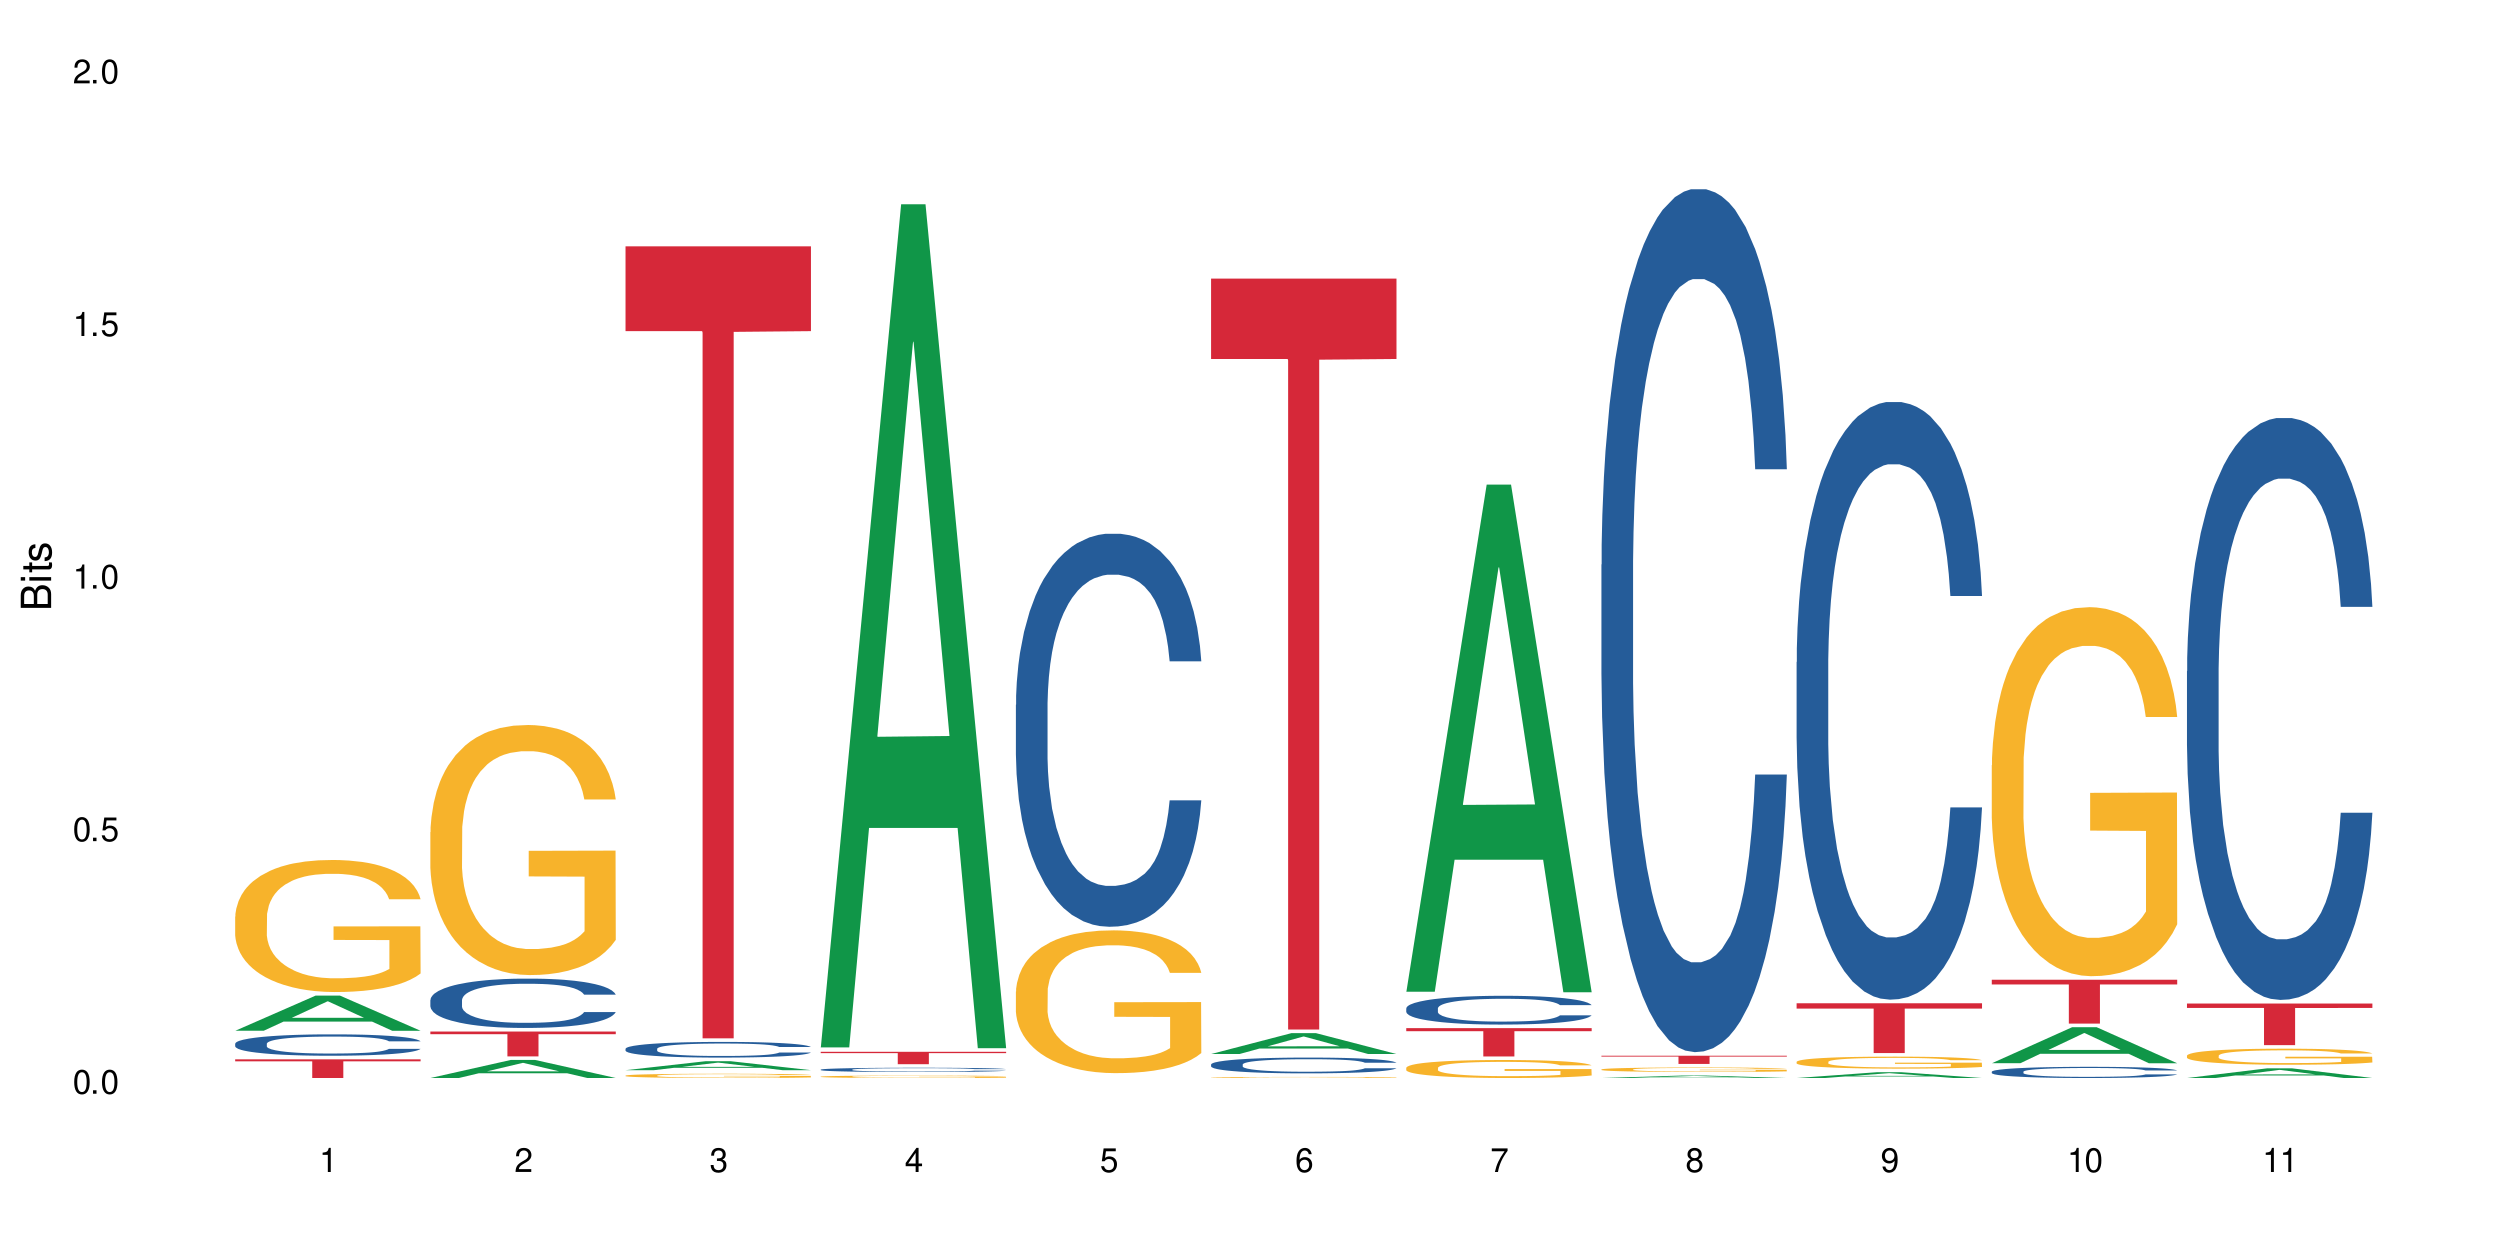<?xml version="1.0" encoding="UTF-8"?>
<svg xmlns="http://www.w3.org/2000/svg" xmlns:xlink="http://www.w3.org/1999/xlink" width="720" height="360" viewBox="0 0 720 360">
<defs>
<g>
<g id="glyph-0-0">
</g>
<g id="glyph-0-1">
<path d="M 2.641 -6.938 C 2 -6.938 1.422 -6.656 1.078 -6.172 C 0.641 -5.562 0.406 -4.641 0.406 -3.359 C 0.406 -1.016 1.188 0.219 2.641 0.219 C 4.078 0.219 4.859 -1.016 4.859 -3.297 C 4.859 -4.641 4.656 -5.547 4.203 -6.172 C 3.844 -6.656 3.281 -6.938 2.641 -6.938 Z M 2.641 -6.188 C 3.547 -6.188 4 -5.25 4 -3.375 C 4 -1.406 3.562 -0.484 2.625 -0.484 C 1.734 -0.484 1.281 -1.438 1.281 -3.344 C 1.281 -5.25 1.734 -6.188 2.641 -6.188 Z M 2.641 -6.188 "/>
</g>
<g id="glyph-0-2">
<path d="M 1.828 -1 L 0.828 -1 L 0.828 0 L 1.828 0 Z M 1.828 -1 "/>
</g>
<g id="glyph-0-3">
<path d="M 4.562 -6.797 L 1.062 -6.797 L 0.547 -3.094 L 1.328 -3.094 C 1.719 -3.562 2.047 -3.734 2.578 -3.734 C 3.484 -3.734 4.062 -3.109 4.062 -2.094 C 4.062 -1.125 3.484 -0.531 2.578 -0.531 C 1.828 -0.531 1.375 -0.906 1.188 -1.672 L 0.328 -1.672 C 0.453 -1.109 0.547 -0.844 0.75 -0.594 C 1.125 -0.078 1.828 0.219 2.594 0.219 C 3.969 0.219 4.922 -0.781 4.922 -2.219 C 4.922 -3.562 4.031 -4.484 2.719 -4.484 C 2.25 -4.484 1.859 -4.359 1.469 -4.062 L 1.734 -5.969 L 4.562 -5.969 Z M 4.562 -6.797 "/>
</g>
<g id="glyph-0-4">
<path d="M 2.484 -4.938 L 2.484 0 L 3.328 0 L 3.328 -6.938 L 2.766 -6.938 C 2.469 -5.875 2.281 -5.734 0.984 -5.562 L 0.984 -4.938 Z M 2.484 -4.938 "/>
</g>
<g id="glyph-0-5">
<path d="M 4.859 -0.828 L 1.281 -0.828 C 1.359 -1.406 1.672 -1.781 2.5 -2.281 L 3.469 -2.828 C 4.406 -3.344 4.906 -4.062 4.906 -4.906 C 4.906 -5.484 4.672 -6.031 4.266 -6.406 C 3.859 -6.766 3.375 -6.938 2.719 -6.938 C 1.859 -6.938 1.219 -6.625 0.844 -6.031 C 0.609 -5.672 0.5 -5.234 0.484 -4.531 L 1.328 -4.531 C 1.359 -5.016 1.406 -5.281 1.531 -5.516 C 1.75 -5.938 2.188 -6.203 2.703 -6.203 C 3.469 -6.203 4.031 -5.641 4.031 -4.891 C 4.031 -4.344 3.719 -3.859 3.125 -3.516 L 2.234 -3 C 0.812 -2.172 0.406 -1.531 0.328 -0.016 L 4.859 -0.016 Z M 4.859 -0.828 "/>
</g>
<g id="glyph-0-6">
<path d="M 2.125 -3.188 L 2.578 -3.188 C 3.5 -3.188 3.984 -2.766 3.984 -1.922 C 3.984 -1.062 3.469 -0.531 2.594 -0.531 C 1.656 -0.531 1.203 -1 1.156 -2.016 L 0.312 -2.016 C 0.344 -1.453 0.438 -1.094 0.609 -0.781 C 0.953 -0.109 1.625 0.219 2.547 0.219 C 3.953 0.219 4.859 -0.625 4.859 -1.938 C 4.859 -2.828 4.516 -3.297 3.703 -3.594 C 4.344 -3.844 4.656 -4.328 4.656 -5.031 C 4.656 -6.219 3.875 -6.938 2.578 -6.938 C 1.203 -6.938 0.484 -6.172 0.453 -4.703 L 1.297 -4.703 C 1.312 -5.125 1.344 -5.359 1.453 -5.578 C 1.641 -5.969 2.062 -6.203 2.594 -6.203 C 3.344 -6.203 3.797 -5.75 3.797 -5 C 3.797 -4.516 3.609 -4.219 3.25 -4.047 C 3.016 -3.953 2.703 -3.922 2.125 -3.906 Z M 2.125 -3.188 "/>
</g>
<g id="glyph-0-7">
<path d="M 3.141 -1.672 L 3.141 0 L 3.984 0 L 3.984 -1.672 L 4.984 -1.672 L 4.984 -2.438 L 3.984 -2.438 L 3.984 -6.938 L 3.359 -6.938 L 0.266 -2.578 L 0.266 -1.672 Z M 3.141 -2.438 L 1 -2.438 L 3.141 -5.5 Z M 3.141 -2.438 "/>
</g>
<g id="glyph-0-8">
<path d="M 4.781 -5.125 C 4.609 -6.266 3.891 -6.938 2.844 -6.938 C 2.094 -6.938 1.422 -6.578 1.031 -5.953 C 0.594 -5.266 0.406 -4.422 0.406 -3.172 C 0.406 -2 0.578 -1.25 0.984 -0.641 C 1.359 -0.078 1.953 0.219 2.703 0.219 C 3.984 0.219 4.922 -0.75 4.922 -2.094 C 4.922 -3.375 4.062 -4.281 2.844 -4.281 C 2.172 -4.281 1.641 -4.031 1.281 -3.516 C 1.281 -5.234 1.828 -6.188 2.797 -6.188 C 3.391 -6.188 3.797 -5.797 3.938 -5.125 Z M 2.734 -3.531 C 3.547 -3.531 4.062 -2.953 4.062 -2.031 C 4.062 -1.156 3.484 -0.531 2.703 -0.531 C 1.922 -0.531 1.328 -1.188 1.328 -2.078 C 1.328 -2.938 1.906 -3.531 2.734 -3.531 Z M 2.734 -3.531 "/>
</g>
<g id="glyph-0-9">
<path d="M 4.984 -6.797 L 0.438 -6.797 L 0.438 -5.969 L 4.109 -5.969 C 2.5 -3.656 1.828 -2.234 1.328 0 L 2.219 0 C 2.594 -2.172 3.453 -4.047 4.984 -6.094 Z M 4.984 -6.797 "/>
</g>
<g id="glyph-0-10">
<path d="M 3.75 -3.656 C 4.469 -4.094 4.688 -4.438 4.688 -5.078 C 4.688 -6.172 3.844 -6.938 2.641 -6.938 C 1.438 -6.938 0.594 -6.172 0.594 -5.094 C 0.594 -4.438 0.812 -4.094 1.516 -3.656 C 0.734 -3.266 0.359 -2.703 0.359 -1.922 C 0.359 -0.656 1.281 0.219 2.641 0.219 C 3.984 0.219 4.922 -0.656 4.922 -1.922 C 4.922 -2.703 4.531 -3.266 3.75 -3.656 Z M 2.641 -6.188 C 3.359 -6.188 3.812 -5.75 3.812 -5.062 C 3.812 -4.406 3.344 -3.984 2.641 -3.984 C 1.922 -3.984 1.453 -4.406 1.453 -5.078 C 1.453 -5.75 1.922 -6.188 2.641 -6.188 Z M 2.641 -3.266 C 3.484 -3.266 4.062 -2.719 4.062 -1.906 C 4.062 -1.078 3.484 -0.531 2.625 -0.531 C 1.797 -0.531 1.219 -1.094 1.219 -1.906 C 1.219 -2.719 1.781 -3.266 2.641 -3.266 Z M 2.641 -3.266 "/>
</g>
<g id="glyph-0-11">
<path d="M 0.516 -1.578 C 0.672 -0.453 1.406 0.219 2.438 0.219 C 3.188 0.219 3.859 -0.141 4.266 -0.766 C 4.688 -1.453 4.891 -2.297 4.891 -3.547 C 4.891 -4.719 4.703 -5.453 4.312 -6.078 C 3.938 -6.641 3.344 -6.938 2.594 -6.938 C 1.297 -6.938 0.359 -5.969 0.359 -4.625 C 0.359 -3.344 1.234 -2.453 2.453 -2.453 C 3.094 -2.453 3.578 -2.672 4.016 -3.203 C 4 -1.484 3.469 -0.531 2.5 -0.531 C 1.906 -0.531 1.484 -0.906 1.359 -1.578 Z M 2.578 -6.203 C 3.375 -6.203 3.969 -5.531 3.969 -4.641 C 3.969 -3.797 3.391 -3.188 2.547 -3.188 C 1.734 -3.188 1.234 -3.766 1.234 -4.688 C 1.234 -5.562 1.797 -6.203 2.578 -6.203 Z M 2.578 -6.203 "/>
</g>
<g id="glyph-1-0">
</g>
<g id="glyph-1-1">
<path d="M 0 -0.953 L 0 -4.891 C 0 -5.719 -0.234 -6.344 -0.734 -6.797 C -1.188 -7.234 -1.812 -7.469 -2.5 -7.469 C -3.547 -7.469 -4.188 -7 -4.625 -5.875 C -4.984 -6.688 -5.625 -7.094 -6.531 -7.094 C -7.172 -7.094 -7.734 -6.859 -8.141 -6.391 C -8.562 -5.922 -8.75 -5.344 -8.75 -4.5 L -8.75 -0.953 Z M -4.984 -2.062 L -7.766 -2.062 L -7.766 -4.219 C -7.766 -4.844 -7.688 -5.203 -7.453 -5.5 C -7.219 -5.812 -6.859 -5.969 -6.375 -5.969 C -5.891 -5.969 -5.531 -5.812 -5.297 -5.5 C -5.062 -5.203 -4.984 -4.844 -4.984 -4.219 Z M -0.984 -2.062 L -4 -2.062 L -4 -4.781 C -4 -5.766 -3.438 -6.359 -2.484 -6.359 C -1.547 -6.359 -0.984 -5.766 -0.984 -4.781 Z M -0.984 -2.062 "/>
</g>
<g id="glyph-1-2">
<path d="M -6.281 -1.797 L -6.281 -0.797 L 0 -0.797 L 0 -1.797 Z M -8.75 -1.797 L -8.75 -0.797 L -7.484 -0.797 L -7.484 -1.797 Z M -8.75 -1.797 "/>
</g>
<g id="glyph-1-3">
<path d="M -6.281 -3.047 L -6.281 -2.016 L -8.016 -2.016 L -8.016 -1.016 L -6.281 -1.016 L -6.281 -0.172 L -5.469 -0.172 L -5.469 -1.016 L -0.719 -1.016 C -0.078 -1.016 0.281 -1.453 0.281 -2.234 C 0.281 -2.5 0.25 -2.719 0.188 -3.047 L -0.641 -3.047 C -0.609 -2.906 -0.594 -2.766 -0.594 -2.562 C -0.594 -2.141 -0.719 -2.016 -1.156 -2.016 L -5.469 -2.016 L -5.469 -3.047 Z M -6.281 -3.047 "/>
</g>
<g id="glyph-1-4">
<path d="M -4.531 -5.25 C -5.766 -5.25 -6.469 -4.422 -6.469 -2.969 C -6.469 -1.516 -5.719 -0.562 -4.547 -0.562 C -3.562 -0.562 -3.094 -1.062 -2.734 -2.562 L -2.516 -3.484 C -2.344 -4.188 -2.094 -4.469 -1.641 -4.469 C -1.047 -4.469 -0.641 -3.875 -0.641 -3 C -0.641 -2.453 -0.797 -2 -1.062 -1.75 C -1.25 -1.594 -1.422 -1.531 -1.875 -1.469 L -1.875 -0.406 C -0.422 -0.453 0.281 -1.266 0.281 -2.922 C 0.281 -4.5 -0.5 -5.516 -1.719 -5.516 C -2.656 -5.516 -3.172 -4.984 -3.469 -3.734 L -3.703 -2.766 C -3.891 -1.953 -4.156 -1.609 -4.594 -1.609 C -5.188 -1.609 -5.547 -2.125 -5.547 -2.938 C -5.547 -3.75 -5.203 -4.172 -4.531 -4.203 Z M -4.531 -5.25 "/>
</g>
</g>
</defs>
<rect x="-72" y="-36" width="864" height="432" fill="rgb(100%, 100%, 100%)" fill-opacity="1"/>
<path fill-rule="nonzero" fill="rgb(6.275%, 58.824%, 28.235%)" fill-opacity="1" d="M 67.73 296.859 L 67.789 296.852 L 90.895 286.734 L 97.91 286.734 L 121.133 296.871 L 112.973 296.871 L 107.152 294.223 L 81.652 294.223 L 75.945 296.859 L 67.73 296.859 L 84.105 293.129 L 104.816 293.121 L 94.488 288.391 L 94.375 288.383 L 94.262 288.41 L 84.047 293.121 L 84.105 293.129 Z M 67.73 296.859 "/>
<path fill-rule="nonzero" fill="rgb(14.51%, 36.078%, 60%)" fill-opacity="1" d="M 67.73 300.578 L 67.797 300.57 L 67.797 300.438 L 67.992 300.223 L 68.449 299.953 L 68.902 299.766 L 70.074 299.434 L 71.703 299.113 L 73.398 298.867 L 74.633 298.719 L 75.742 298.605 L 78.281 298.398 L 79.91 298.293 L 81.668 298.195 L 83.816 298.102 L 85.379 298.043 L 88.895 297.953 L 91.5 297.914 L 93.52 297.898 L 97.883 297.898 L 100.488 297.922 L 102.375 297.949 L 104.461 297.992 L 106.219 298.043 L 109.281 298.168 L 112.016 298.324 L 113.254 298.414 L 115.207 298.59 L 116.703 298.758 L 117.746 298.906 L 118.918 299.113 L 119.961 299.367 L 120.742 299.652 L 121.133 299.895 L 112.016 299.895 L 111.559 299.672 L 111.039 299.496 L 110.062 299.266 L 109.086 299.102 L 107.715 298.938 L 106.48 298.832 L 104.785 298.727 L 103.289 298.656 L 101.727 298.605 L 100.227 298.574 L 97.363 298.539 L 94.039 298.539 L 92.805 298.551 L 90.262 298.594 L 88.895 298.637 L 86.941 298.715 L 85.574 298.785 L 83.945 298.898 L 82.84 298.996 L 81.473 299.141 L 80.496 299.27 L 79.387 299.457 L 78.738 299.598 L 78.152 299.754 L 77.629 299.941 L 77.238 300.137 L 76.977 300.348 L 76.848 300.547 L 76.848 301.422 L 76.977 301.625 L 77.305 301.859 L 78.152 302.203 L 79.387 302.5 L 80.82 302.738 L 82.188 302.906 L 82.969 302.984 L 84.012 303.074 L 85.641 303.188 L 87.984 303.301 L 89.352 303.344 L 91.438 303.391 L 93.586 303.414 L 96.449 303.414 L 98.988 303.391 L 100.684 303.363 L 102.441 303.316 L 104.852 303.223 L 106.348 303.133 L 107.652 303.023 L 108.629 302.918 L 109.281 302.828 L 110.258 302.652 L 111.039 302.461 L 111.625 302.266 L 112.016 302.074 L 121.133 302.074 L 120.742 302.297 L 120.156 302.52 L 119.57 302.68 L 118.656 302.879 L 117.613 303.055 L 116.117 303.25 L 114.879 303.379 L 113.254 303.52 L 111.754 303.625 L 110.125 303.723 L 107.715 303.836 L 106.152 303.891 L 104.461 303.941 L 102.441 303.988 L 99.902 304.027 L 97.168 304.051 L 94.625 304.055 L 91.891 304.043 L 89.871 304.02 L 87.203 303.969 L 83.883 303.867 L 81.473 303.762 L 79.582 303.656 L 77.957 303.543 L 76.133 303.391 L 73.789 303.145 L 72.355 302.953 L 71.379 302.793 L 70.27 302.574 L 69.488 302.379 L 68.578 302.062 L 67.926 301.664 L 67.73 301.352 Z M 67.73 300.578 "/>
<path fill-rule="nonzero" fill="rgb(96.863%, 70.196%, 16.863%)" fill-opacity="1" d="M 67.73 263.965 L 67.797 263.93 L 67.797 263.234 L 68.055 261.672 L 68.707 259.516 L 69.555 257.746 L 70.465 256.355 L 71.051 255.629 L 72.027 254.586 L 72.875 253.82 L 75.023 252.258 L 77.762 250.801 L 79.258 250.176 L 80.949 249.582 L 83.359 248.922 L 84.469 248.68 L 87.855 248.125 L 91.695 247.777 L 95.93 247.672 L 97.883 247.707 L 100.555 247.848 L 104.199 248.23 L 106.285 248.578 L 107.91 248.922 L 109.605 249.375 L 111.688 250.07 L 113.645 250.902 L 115.207 251.738 L 116.77 252.777 L 118.07 253.891 L 119.18 255.105 L 120.156 256.566 L 120.742 257.781 L 121.133 258.996 L 112.078 258.996 L 111.559 257.781 L 110.973 256.844 L 109.996 255.695 L 109.02 254.863 L 108.043 254.203 L 106.219 253.301 L 104.656 252.746 L 102.703 252.258 L 100.812 251.945 L 98.664 251.738 L 97.363 251.668 L 93.91 251.668 L 90.785 251.91 L 88.961 252.188 L 87.66 252.465 L 85.836 252.988 L 84.727 253.402 L 84.078 253.684 L 82.125 254.758 L 80.82 255.73 L 80.105 256.391 L 79.191 257.434 L 78.543 258.371 L 77.824 259.762 L 77.434 260.801 L 76.914 263.164 L 76.848 269.418 L 77.043 270.738 L 77.434 272.16 L 77.957 273.41 L 78.738 274.73 L 79.52 275.738 L 80.887 277.094 L 82.059 277.996 L 82.969 278.586 L 84.727 279.523 L 85.445 279.836 L 87.137 280.461 L 88.895 280.949 L 91.047 281.363 L 92.672 281.574 L 95.277 281.746 L 98.598 281.746 L 102.508 281.539 L 104.98 281.262 L 106.676 280.984 L 107.781 280.738 L 109.148 280.359 L 110.125 280.012 L 111.039 279.629 L 112.145 279.039 L 112.145 270.738 L 96.059 270.703 L 96.059 266.812 L 121.066 266.777 L 121.133 280.359 L 119.766 281.297 L 118.07 282.199 L 116.441 282.895 L 114.75 283.484 L 112.34 284.145 L 110.387 284.562 L 107.391 285.047 L 104.656 285.359 L 101.789 285.566 L 99.25 285.672 L 96.254 285.707 L 93.586 285.637 L 90.719 285.43 L 88.441 285.152 L 86.355 284.805 L 84.273 284.352 L 81.668 283.621 L 79.973 283.031 L 78.215 282.305 L 76.457 281.434 L 74.895 280.496 L 73.852 279.766 L 72.812 278.934 L 71.703 277.891 L 70.66 276.711 L 69.879 275.633 L 69.164 274.418 L 68.645 273.273 L 68.121 271.711 L 67.859 270.457 L 67.73 269.383 Z M 67.73 263.965 "/>
<path fill-rule="nonzero" fill="rgb(83.922%, 15.686%, 22.353%)" fill-opacity="1" d="M 67.73 305.082 L 121.133 305.082 L 121.133 305.66 L 98.875 305.664 L 98.875 310.469 L 89.922 310.469 L 89.922 305.668 L 89.793 305.66 L 67.73 305.66 Z M 67.73 305.082 "/>
<path fill-rule="nonzero" fill="rgb(6.275%, 58.824%, 28.235%)" fill-opacity="1" d="M 123.941 310.465 L 124 310.457 L 147.105 305.266 L 154.125 305.266 L 177.344 310.469 L 169.184 310.469 L 163.367 309.109 L 137.863 309.109 L 132.156 310.465 L 123.941 310.465 L 140.316 308.547 L 161.027 308.543 L 150.699 306.113 L 150.586 306.109 L 150.473 306.125 L 140.258 308.543 L 140.316 308.547 Z M 123.941 310.465 "/>
<path fill-rule="nonzero" fill="rgb(14.51%, 36.078%, 60%)" fill-opacity="1" d="M 123.941 288.027 L 124.008 288.016 L 124.008 287.703 L 124.203 287.211 L 124.66 286.586 L 125.113 286.156 L 126.285 285.391 L 127.914 284.652 L 129.609 284.082 L 130.844 283.742 L 131.953 283.484 L 134.492 283.004 L 136.121 282.754 L 137.879 282.535 L 140.027 282.312 L 141.59 282.184 L 145.109 281.977 L 147.711 281.887 L 149.73 281.848 L 154.094 281.848 L 156.699 281.898 L 158.59 281.965 L 160.672 282.066 L 162.43 282.184 L 165.492 282.469 L 168.227 282.832 L 169.465 283.043 L 171.418 283.445 L 172.914 283.832 L 173.957 284.172 L 175.129 284.652 L 176.172 285.234 L 176.953 285.898 L 177.344 286.457 L 168.227 286.457 L 167.77 285.938 L 167.25 285.535 L 166.273 285.004 L 165.297 284.625 L 163.93 284.25 L 162.691 284.004 L 160.996 283.754 L 159.5 283.602 L 157.938 283.484 L 156.438 283.406 L 153.574 283.328 L 150.254 283.328 L 149.016 283.352 L 146.477 283.457 L 145.109 283.547 L 143.152 283.73 L 141.785 283.898 L 140.156 284.156 L 139.051 284.379 L 137.684 284.715 L 136.707 285.016 L 135.598 285.445 L 134.949 285.77 L 134.363 286.133 L 133.84 286.562 L 133.449 287.016 L 133.191 287.496 L 133.059 287.965 L 133.059 289.977 L 133.191 290.445 L 133.516 290.988 L 134.363 291.781 L 135.598 292.469 L 137.031 293.016 L 138.398 293.406 L 139.18 293.586 L 140.223 293.793 L 141.852 294.055 L 144.195 294.312 L 145.562 294.418 L 147.648 294.52 L 149.797 294.574 L 152.66 294.574 L 155.203 294.52 L 156.895 294.457 L 158.652 294.352 L 161.062 294.133 L 162.559 293.926 L 163.863 293.676 L 164.84 293.43 L 165.492 293.223 L 166.469 292.82 L 167.25 292.379 L 167.836 291.926 L 168.227 291.48 L 177.344 291.48 L 176.953 292 L 176.367 292.508 L 175.781 292.887 L 174.867 293.34 L 173.828 293.742 L 172.328 294.195 L 171.09 294.496 L 169.465 294.82 L 167.965 295.066 L 166.336 295.289 L 163.93 295.547 L 162.363 295.676 L 160.672 295.793 L 158.652 295.898 L 156.113 295.988 L 153.379 296.039 L 150.84 296.055 L 148.102 296.027 L 146.086 295.977 L 143.414 295.859 L 140.094 295.625 L 137.684 295.379 L 135.793 295.133 L 134.168 294.871 L 132.344 294.52 L 130 293.949 L 128.566 293.508 L 127.59 293.145 L 126.48 292.637 L 125.699 292.184 L 124.789 291.457 L 124.137 290.535 L 123.941 289.82 Z M 123.941 288.027 "/>
<path fill-rule="nonzero" fill="rgb(96.863%, 70.196%, 16.863%)" fill-opacity="1" d="M 123.941 239.645 L 124.008 239.582 L 124.008 238.266 L 124.27 235.305 L 124.918 231.227 L 125.766 227.875 L 126.676 225.242 L 127.266 223.863 L 128.242 221.887 L 129.086 220.441 L 131.234 217.48 L 133.973 214.719 L 135.469 213.535 L 137.164 212.418 L 139.57 211.168 L 140.68 210.707 L 144.066 209.656 L 147.906 208.996 L 152.141 208.801 L 154.094 208.867 L 156.766 209.129 L 160.41 209.852 L 162.496 210.512 L 164.125 211.168 L 165.816 212.023 L 167.902 213.34 L 169.855 214.918 L 171.418 216.496 L 172.98 218.469 L 174.281 220.574 L 175.391 222.875 L 176.367 225.637 L 176.953 227.938 L 177.344 230.242 L 168.293 230.242 L 167.77 227.938 L 167.184 226.164 L 166.207 223.992 L 165.23 222.414 L 164.254 221.164 L 162.43 219.453 L 160.867 218.402 L 158.914 217.48 L 157.023 216.891 L 154.875 216.496 L 153.574 216.363 L 150.121 216.363 L 146.996 216.824 L 145.172 217.352 L 143.871 217.875 L 142.047 218.863 L 140.941 219.652 L 140.289 220.18 L 138.336 222.219 L 137.031 224.059 L 136.316 225.309 L 135.402 227.281 L 134.754 229.059 L 134.035 231.688 L 133.645 233.66 L 133.125 238.133 L 133.059 249.973 L 133.254 252.473 L 133.645 255.168 L 134.168 257.535 L 134.949 260.035 L 135.73 261.941 L 137.098 264.508 L 138.27 266.219 L 139.18 267.336 L 140.941 269.113 L 141.656 269.703 L 143.348 270.887 L 145.109 271.809 L 147.258 272.598 L 148.883 272.992 L 151.488 273.32 L 154.812 273.32 L 158.719 272.926 L 161.191 272.398 L 162.887 271.875 L 163.992 271.414 L 165.359 270.691 L 166.336 270.031 L 167.25 269.309 L 168.355 268.191 L 168.355 252.473 L 152.27 252.406 L 152.27 245.039 L 177.277 244.973 L 177.344 270.691 L 175.977 272.465 L 174.281 274.176 L 172.656 275.492 L 170.961 276.609 L 168.551 277.859 L 166.598 278.648 L 163.602 279.57 L 160.867 280.16 L 158 280.555 L 155.461 280.754 L 152.465 280.82 L 149.797 280.688 L 146.93 280.293 L 144.652 279.766 L 142.566 279.109 L 140.484 278.254 L 137.879 276.871 L 136.188 275.754 L 134.426 274.375 L 132.668 272.73 L 131.105 270.953 L 130.062 269.57 L 129.023 267.992 L 127.914 266.02 L 126.871 263.785 L 126.09 261.746 L 125.375 259.441 L 124.855 257.273 L 124.332 254.312 L 124.074 251.945 L 123.941 249.906 Z M 123.941 239.645 "/>
<path fill-rule="nonzero" fill="rgb(83.922%, 15.686%, 22.353%)" fill-opacity="1" d="M 123.941 297.082 L 177.344 297.082 L 177.344 297.848 L 155.086 297.855 L 155.086 304.234 L 146.133 304.234 L 146.133 297.859 L 146.004 297.848 L 123.941 297.848 Z M 123.941 297.082 "/>
<path fill-rule="nonzero" fill="rgb(6.275%, 58.824%, 28.235%)" fill-opacity="1" d="M 180.152 308.211 L 180.211 308.207 L 203.316 305.617 L 210.336 305.617 L 233.555 308.215 L 225.395 308.215 L 219.578 307.535 L 194.074 307.535 L 188.371 308.211 L 180.152 308.211 L 196.527 307.254 L 217.238 307.254 L 206.91 306.043 L 206.797 306.039 L 206.684 306.047 L 196.473 307.254 L 196.527 307.254 Z M 180.152 308.211 "/>
<path fill-rule="nonzero" fill="rgb(14.51%, 36.078%, 60%)" fill-opacity="1" d="M 180.152 302.039 L 180.219 302.031 L 180.219 301.934 L 180.414 301.777 L 180.871 301.578 L 181.324 301.441 L 182.5 301.199 L 184.125 300.965 L 185.82 300.781 L 187.059 300.676 L 188.164 300.594 L 190.703 300.438 L 192.332 300.359 L 194.09 300.289 L 196.238 300.219 L 197.801 300.18 L 201.32 300.113 L 203.922 300.086 L 205.941 300.07 L 210.305 300.07 L 212.91 300.09 L 214.801 300.109 L 216.883 300.141 L 218.641 300.18 L 221.703 300.27 L 224.438 300.387 L 225.676 300.453 L 227.629 300.578 L 229.125 300.703 L 230.168 300.812 L 231.34 300.965 L 232.383 301.148 L 233.164 301.359 L 233.555 301.539 L 224.438 301.539 L 223.98 301.371 L 223.461 301.246 L 222.484 301.074 L 221.508 300.957 L 220.141 300.836 L 218.902 300.758 L 217.207 300.68 L 215.711 300.629 L 214.148 300.594 L 212.648 300.566 L 209.785 300.543 L 206.465 300.543 L 205.227 300.551 L 202.688 300.582 L 201.32 300.613 L 199.363 300.672 L 197.996 300.723 L 196.371 300.809 L 195.262 300.879 L 193.895 300.984 L 192.918 301.078 L 191.812 301.215 L 191.16 301.32 L 190.574 301.434 L 190.051 301.57 L 189.66 301.715 L 189.402 301.867 L 189.27 302.016 L 189.27 302.656 L 189.402 302.805 L 189.727 302.98 L 190.574 303.23 L 191.812 303.449 L 193.242 303.621 L 194.609 303.746 L 195.395 303.805 L 196.434 303.871 L 198.062 303.953 L 200.406 304.035 L 201.773 304.07 L 203.859 304.102 L 206.008 304.117 L 208.875 304.117 L 211.414 304.102 L 213.105 304.082 L 214.863 304.047 L 217.273 303.977 L 218.773 303.91 L 220.074 303.832 L 221.051 303.754 L 221.703 303.688 L 222.68 303.562 L 223.461 303.422 L 224.047 303.277 L 224.438 303.137 L 233.555 303.137 L 233.164 303.301 L 232.578 303.461 L 231.992 303.582 L 231.082 303.727 L 230.039 303.855 L 228.539 304 L 227.305 304.094 L 225.676 304.195 L 224.176 304.273 L 222.551 304.344 L 220.141 304.43 L 218.578 304.469 L 216.883 304.508 L 214.863 304.539 L 212.324 304.57 L 209.59 304.586 L 207.051 304.59 L 204.316 304.582 L 202.297 304.562 L 199.625 304.527 L 196.305 304.453 L 193.895 304.375 L 192.008 304.297 L 190.379 304.215 L 188.555 304.102 L 186.211 303.922 L 184.777 303.781 L 183.801 303.664 L 182.695 303.504 L 181.914 303.359 L 181 303.129 L 180.348 302.836 L 180.152 302.605 Z M 180.152 302.039 "/>
<path fill-rule="nonzero" fill="rgb(96.863%, 70.196%, 16.863%)" fill-opacity="1" d="M 180.152 309.766 L 180.219 309.766 L 180.219 309.742 L 180.48 309.691 L 181.129 309.625 L 181.977 309.566 L 182.891 309.52 L 183.477 309.496 L 184.453 309.465 L 185.297 309.441 L 187.449 309.391 L 190.184 309.344 L 191.68 309.32 L 193.375 309.305 L 195.785 309.281 L 196.891 309.273 L 200.277 309.254 L 204.121 309.246 L 208.352 309.242 L 210.305 309.242 L 212.977 309.246 L 216.621 309.258 L 218.707 309.27 L 220.336 309.281 L 222.027 309.297 L 224.113 309.32 L 226.066 309.344 L 227.629 309.371 L 229.191 309.406 L 230.492 309.441 L 231.602 309.48 L 232.578 309.527 L 233.164 309.566 L 233.555 309.605 L 224.504 309.605 L 223.98 309.566 L 223.395 309.535 L 222.418 309.5 L 221.441 309.473 L 220.465 309.453 L 218.641 309.422 L 217.078 309.406 L 215.125 309.391 L 213.238 309.379 L 211.086 309.371 L 206.332 309.371 L 203.207 309.379 L 201.383 309.387 L 200.082 309.395 L 198.258 309.414 L 197.152 309.426 L 196.5 309.434 L 194.547 309.469 L 193.242 309.5 L 192.527 309.523 L 191.617 309.555 L 190.965 309.586 L 190.246 309.633 L 189.855 309.664 L 189.336 309.742 L 189.27 309.941 L 189.465 309.984 L 189.855 310.031 L 190.379 310.07 L 191.16 310.113 L 191.941 310.148 L 193.309 310.191 L 194.48 310.219 L 195.395 310.238 L 197.152 310.27 L 197.867 310.277 L 199.562 310.301 L 201.32 310.316 L 203.469 310.328 L 205.098 310.336 L 207.699 310.34 L 211.023 310.34 L 214.93 310.332 L 217.402 310.324 L 219.098 310.316 L 220.203 310.309 L 221.57 310.297 L 222.551 310.285 L 223.461 310.273 L 224.566 310.254 L 224.566 309.984 L 208.484 309.984 L 208.484 309.859 L 233.488 309.859 L 233.555 310.297 L 232.188 310.324 L 230.492 310.355 L 228.867 310.379 L 227.172 310.398 L 224.762 310.418 L 222.809 310.43 L 219.812 310.445 L 217.078 310.457 L 214.215 310.465 L 211.672 310.469 L 208.68 310.469 L 206.008 310.465 L 203.141 310.461 L 200.863 310.449 L 198.777 310.438 L 196.695 310.426 L 194.09 310.402 L 192.398 310.383 L 190.641 310.359 L 188.879 310.332 L 187.316 310.301 L 186.277 310.277 L 185.234 310.25 L 184.125 310.215 L 183.086 310.18 L 182.305 310.145 L 181.586 310.105 L 181.066 310.066 L 180.543 310.016 L 180.285 309.977 L 180.152 309.941 Z M 180.152 309.766 "/>
<path fill-rule="nonzero" fill="rgb(83.922%, 15.686%, 22.353%)" fill-opacity="1" d="M 180.152 70.949 L 233.555 70.949 L 233.555 95.367 L 211.301 95.582 L 211.301 299.043 L 202.344 299.043 L 202.344 95.797 L 202.215 95.367 L 180.152 95.367 Z M 180.152 70.949 "/>
<path fill-rule="nonzero" fill="rgb(6.275%, 58.824%, 28.235%)" fill-opacity="1" d="M 236.367 301.656 L 236.422 301.43 L 259.527 58.836 L 266.547 58.836 L 289.766 301.887 L 281.609 301.887 L 275.789 238.441 L 250.285 238.441 L 244.582 301.656 L 236.367 301.656 L 252.738 212.195 L 273.449 211.969 L 263.121 98.547 L 263.008 98.316 L 262.895 99 L 252.684 211.969 L 252.738 212.195 Z M 236.367 301.656 "/>
<path fill-rule="nonzero" fill="rgb(14.51%, 36.078%, 60%)" fill-opacity="1" d="M 236.367 308.047 L 236.43 308.043 L 236.43 308.02 L 236.625 307.977 L 237.082 307.922 L 237.539 307.883 L 238.711 307.816 L 240.34 307.754 L 242.031 307.703 L 243.27 307.676 L 244.375 307.652 L 246.914 307.609 L 248.543 307.59 L 250.301 307.57 L 252.449 307.551 L 254.016 307.539 L 257.531 307.523 L 260.137 307.516 L 262.152 307.512 L 266.516 307.512 L 269.121 307.516 L 271.012 307.52 L 273.094 307.531 L 274.852 307.539 L 277.914 307.566 L 280.648 307.598 L 281.887 307.613 L 283.84 307.648 L 285.34 307.684 L 286.379 307.711 L 287.551 307.754 L 288.594 307.805 L 289.375 307.863 L 289.766 307.91 L 280.648 307.91 L 280.191 307.863 L 279.672 307.832 L 278.695 307.785 L 277.719 307.75 L 276.352 307.719 L 275.113 307.699 L 273.422 307.676 L 271.922 307.664 L 270.359 307.652 L 268.863 307.645 L 265.996 307.641 L 261.438 307.641 L 258.898 307.652 L 257.531 307.66 L 255.578 307.676 L 254.211 307.688 L 252.582 307.711 L 251.473 307.73 L 250.105 307.758 L 249.129 307.785 L 248.023 307.824 L 247.371 307.852 L 246.785 307.883 L 246.266 307.918 L 245.875 307.957 L 245.613 308 L 245.484 308.039 L 245.484 308.215 L 245.613 308.254 L 245.938 308.301 L 246.785 308.371 L 248.023 308.43 L 249.457 308.477 L 250.824 308.512 L 251.605 308.527 L 252.645 308.543 L 254.273 308.566 L 256.617 308.59 L 257.984 308.598 L 260.07 308.609 L 262.219 308.613 L 265.086 308.613 L 267.625 308.609 L 269.316 308.602 L 271.074 308.594 L 273.484 308.574 L 274.984 308.555 L 276.285 308.535 L 277.262 308.512 L 277.914 308.496 L 278.891 308.461 L 279.672 308.422 L 280.258 308.383 L 280.648 308.344 L 289.766 308.344 L 289.375 308.391 L 288.789 308.434 L 288.203 308.465 L 287.293 308.504 L 286.25 308.539 L 284.75 308.578 L 283.516 308.605 L 281.887 308.633 L 280.387 308.656 L 278.762 308.676 L 276.352 308.695 L 274.789 308.707 L 273.094 308.719 L 271.074 308.727 L 268.535 308.734 L 265.801 308.738 L 263.262 308.742 L 260.527 308.738 L 258.508 308.734 L 255.836 308.723 L 252.516 308.703 L 250.105 308.684 L 248.219 308.66 L 246.59 308.637 L 244.766 308.609 L 242.422 308.559 L 240.988 308.52 L 240.012 308.488 L 238.906 308.445 L 238.125 308.406 L 237.211 308.344 L 236.562 308.262 L 236.367 308.199 Z M 236.367 308.047 "/>
<path fill-rule="nonzero" fill="rgb(96.863%, 70.196%, 16.863%)" fill-opacity="1" d="M 236.367 310.066 L 236.43 310.066 L 236.43 310.055 L 236.691 310.027 L 237.344 309.984 L 238.188 309.953 L 239.102 309.93 L 239.688 309.914 L 240.664 309.895 L 241.512 309.883 L 243.66 309.852 L 246.395 309.824 L 247.891 309.812 L 249.586 309.805 L 251.996 309.793 L 253.102 309.785 L 256.488 309.777 L 260.332 309.77 L 266.516 309.77 L 269.188 309.773 L 272.836 309.777 L 274.918 309.785 L 276.547 309.793 L 278.238 309.801 L 280.324 309.812 L 282.277 309.828 L 283.84 309.844 L 285.402 309.863 L 286.707 309.883 L 287.812 309.906 L 288.789 309.934 L 289.375 309.953 L 289.766 309.977 L 280.715 309.977 L 280.191 309.953 L 279.605 309.938 L 278.629 309.914 L 277.652 309.902 L 276.676 309.887 L 274.852 309.871 L 273.289 309.863 L 271.336 309.852 L 269.449 309.848 L 267.301 309.844 L 262.543 309.844 L 259.418 309.848 L 257.594 309.852 L 256.293 309.855 L 254.469 309.867 L 253.363 309.875 L 252.711 309.879 L 250.758 309.898 L 249.457 309.918 L 248.738 309.93 L 247.828 309.949 L 247.176 309.965 L 246.461 309.992 L 246.07 310.012 L 245.547 310.055 L 245.484 310.168 L 245.68 310.191 L 246.07 310.219 L 246.59 310.242 L 247.371 310.266 L 248.152 310.285 L 249.52 310.309 L 250.691 310.328 L 251.605 310.336 L 253.363 310.355 L 254.078 310.359 L 255.773 310.371 L 257.531 310.379 L 259.68 310.387 L 261.309 310.391 L 263.914 310.395 L 267.234 310.395 L 271.141 310.391 L 273.617 310.387 L 275.309 310.383 L 276.418 310.375 L 277.785 310.371 L 278.762 310.363 L 279.672 310.355 L 280.781 310.344 L 280.781 310.191 L 264.695 310.191 L 264.695 310.121 L 289.699 310.121 L 289.766 310.371 L 288.398 310.387 L 286.707 310.402 L 285.078 310.418 L 283.383 310.426 L 280.977 310.441 L 279.02 310.445 L 276.023 310.457 L 273.289 310.461 L 270.426 310.465 L 267.887 310.469 L 262.219 310.469 L 259.355 310.465 L 257.074 310.457 L 254.992 310.453 L 252.906 310.445 L 250.301 310.43 L 248.609 310.418 L 246.852 310.406 L 245.094 310.391 L 243.527 310.371 L 242.488 310.359 L 241.445 310.344 L 240.34 310.324 L 239.297 310.305 L 238.516 310.281 L 237.797 310.262 L 237.277 310.238 L 236.758 310.211 L 236.496 310.188 L 236.367 310.168 Z M 236.367 310.066 "/>
<path fill-rule="nonzero" fill="rgb(83.922%, 15.686%, 22.353%)" fill-opacity="1" d="M 236.367 302.914 L 289.766 302.914 L 289.766 303.297 L 267.512 303.301 L 267.512 306.484 L 258.555 306.484 L 258.555 303.305 L 258.426 303.297 L 236.367 303.297 Z M 236.367 302.914 "/>
<path fill-rule="nonzero" fill="rgb(14.51%, 36.078%, 60%)" fill-opacity="1" d="M 292.578 202.98 L 292.641 202.875 L 292.641 200.395 L 292.836 196.461 L 293.293 191.496 L 293.75 188.082 L 294.922 181.977 L 296.551 176.082 L 298.242 171.531 L 299.48 168.84 L 300.586 166.77 L 303.125 162.941 L 304.754 160.977 L 306.512 159.219 L 308.664 157.461 L 310.227 156.426 L 313.742 154.77 L 316.348 154.047 L 318.367 153.734 L 322.73 153.734 L 325.332 154.148 L 327.223 154.668 L 329.305 155.496 L 331.066 156.426 L 334.125 158.703 L 336.859 161.598 L 338.098 163.254 L 340.051 166.461 L 341.551 169.562 L 342.59 172.254 L 343.762 176.082 L 344.805 180.738 L 345.586 186.012 L 345.977 190.461 L 336.859 190.461 L 336.406 186.324 L 335.883 183.117 L 334.906 178.875 L 333.93 175.875 L 332.562 172.875 L 331.324 170.91 L 329.633 168.945 L 328.133 167.703 L 326.57 166.77 L 325.074 166.148 L 322.207 165.531 L 318.887 165.531 L 317.648 165.738 L 315.109 166.562 L 313.742 167.289 L 311.789 168.738 L 310.422 170.082 L 308.793 172.152 L 307.684 173.91 L 306.316 176.598 L 305.34 178.977 L 304.234 182.391 L 303.582 184.98 L 302.996 187.875 L 302.477 191.289 L 302.086 194.91 L 301.824 198.738 L 301.695 202.461 L 301.695 218.496 L 301.824 222.223 L 302.148 226.566 L 302.996 232.879 L 304.234 238.359 L 305.668 242.703 L 307.035 245.809 L 307.816 247.258 L 308.859 248.914 L 310.484 250.98 L 312.832 253.051 L 314.199 253.879 L 316.281 254.707 L 318.43 255.121 L 321.297 255.121 L 323.836 254.707 L 325.527 254.188 L 327.289 253.359 L 329.695 251.602 L 331.195 249.945 L 332.496 247.98 L 333.473 246.016 L 334.125 244.359 L 335.102 241.152 L 335.883 237.637 L 336.469 234.016 L 336.859 230.496 L 345.977 230.496 L 345.586 234.637 L 345 238.672 L 344.414 241.672 L 343.504 245.293 L 342.461 248.5 L 340.965 252.121 L 339.727 254.5 L 338.098 257.086 L 336.602 259.051 L 334.973 260.809 L 332.562 262.879 L 331 263.914 L 329.305 264.844 L 327.289 265.672 L 324.746 266.395 L 322.012 266.809 L 319.473 266.914 L 316.738 266.707 L 314.719 266.293 L 312.047 265.359 L 308.727 263.5 L 306.316 261.535 L 304.43 259.566 L 302.801 257.5 L 300.977 254.707 L 298.633 250.152 L 297.199 246.637 L 296.223 243.738 L 295.117 239.703 L 294.336 236.086 L 293.422 230.289 L 292.773 222.945 L 292.578 217.254 Z M 292.578 202.98 "/>
<path fill-rule="nonzero" fill="rgb(96.863%, 70.196%, 16.863%)" fill-opacity="1" d="M 292.578 285.555 L 292.641 285.52 L 292.641 284.766 L 292.902 283.078 L 293.555 280.746 L 294.398 278.832 L 295.312 277.332 L 295.898 276.543 L 296.875 275.414 L 297.723 274.59 L 299.871 272.898 L 302.605 271.32 L 304.105 270.645 L 305.797 270.008 L 308.207 269.293 L 309.312 269.031 L 312.699 268.43 L 316.543 268.055 L 320.773 267.941 L 322.73 267.977 L 325.398 268.129 L 329.047 268.543 L 331.129 268.918 L 332.758 269.293 L 334.449 269.781 L 336.535 270.531 L 338.488 271.434 L 340.051 272.336 L 341.613 273.461 L 342.918 274.664 L 344.023 275.977 L 345 277.555 L 345.586 278.871 L 345.977 280.184 L 336.926 280.184 L 336.406 278.871 L 335.82 277.855 L 334.84 276.617 L 333.863 275.715 L 332.887 275 L 331.066 274.023 L 329.5 273.426 L 327.547 272.898 L 325.66 272.559 L 323.512 272.336 L 322.207 272.262 L 318.758 272.262 L 315.629 272.523 L 313.809 272.824 L 312.504 273.125 L 310.68 273.688 L 309.574 274.137 L 308.922 274.438 L 306.969 275.602 L 305.668 276.652 L 304.949 277.367 L 304.039 278.496 L 303.387 279.508 L 302.672 281.012 L 302.281 282.137 L 301.758 284.691 L 301.695 291.453 L 301.891 292.879 L 302.281 294.418 L 302.801 295.77 L 303.582 297.199 L 304.363 298.285 L 305.73 299.75 L 306.902 300.727 L 307.816 301.367 L 309.574 302.379 L 310.289 302.719 L 311.984 303.395 L 313.742 303.922 L 315.891 304.371 L 317.52 304.598 L 320.125 304.785 L 323.445 304.785 L 327.352 304.559 L 329.828 304.258 L 331.52 303.957 L 332.629 303.695 L 333.996 303.281 L 334.973 302.906 L 335.883 302.492 L 336.992 301.855 L 336.992 292.879 L 320.906 292.84 L 320.906 288.637 L 345.914 288.598 L 345.977 303.281 L 344.609 304.297 L 342.918 305.273 L 341.289 306.023 L 339.598 306.664 L 337.188 307.375 L 335.234 307.828 L 332.238 308.352 L 329.5 308.691 L 326.637 308.914 L 324.098 309.027 L 321.102 309.066 L 318.43 308.992 L 315.566 308.766 L 313.285 308.465 L 311.203 308.09 L 309.117 307.602 L 306.512 306.812 L 304.82 306.176 L 303.062 305.387 L 301.305 304.445 L 299.742 303.434 L 298.699 302.645 L 297.656 301.742 L 296.551 300.617 L 295.508 299.34 L 294.727 298.176 L 294.008 296.859 L 293.488 295.621 L 292.969 293.93 L 292.707 292.578 L 292.578 291.414 Z M 292.578 285.555 "/>
<path fill-rule="nonzero" fill="rgb(6.275%, 58.824%, 28.235%)" fill-opacity="1" d="M 348.789 303.551 L 348.844 303.547 L 371.953 297.539 L 378.969 297.539 L 402.188 303.559 L 394.031 303.559 L 388.211 301.984 L 362.711 301.984 L 357.004 303.551 L 348.789 303.551 L 365.164 301.336 L 385.871 301.332 L 375.547 298.52 L 375.434 298.516 L 375.316 298.531 L 365.105 301.332 L 365.164 301.336 Z M 348.789 303.551 "/>
<path fill-rule="nonzero" fill="rgb(14.51%, 36.078%, 60%)" fill-opacity="1" d="M 348.789 306.562 L 348.852 306.559 L 348.852 306.457 L 349.051 306.301 L 349.504 306.102 L 349.961 305.965 L 351.133 305.719 L 352.762 305.484 L 354.453 305.301 L 355.691 305.191 L 356.797 305.109 L 359.34 304.953 L 360.965 304.875 L 362.727 304.805 L 364.875 304.734 L 366.438 304.691 L 369.953 304.625 L 372.559 304.598 L 374.578 304.586 L 378.941 304.586 L 381.547 304.602 L 383.434 304.621 L 385.52 304.656 L 387.277 304.691 L 390.336 304.785 L 393.07 304.902 L 394.309 304.969 L 396.262 305.098 L 397.762 305.223 L 398.805 305.328 L 399.977 305.484 L 401.016 305.668 L 401.797 305.883 L 402.188 306.059 L 393.07 306.059 L 392.617 305.895 L 392.094 305.766 L 391.117 305.594 L 390.141 305.473 L 388.773 305.355 L 387.535 305.273 L 385.844 305.195 L 384.344 305.145 L 382.781 305.109 L 381.285 305.082 L 378.418 305.059 L 375.098 305.059 L 373.859 305.066 L 371.32 305.102 L 369.953 305.129 L 368 305.188 L 366.633 305.242 L 365.004 305.324 L 363.898 305.395 L 362.531 305.504 L 361.551 305.598 L 360.445 305.734 L 359.793 305.84 L 359.207 305.957 L 358.688 306.094 L 358.297 306.238 L 358.035 306.391 L 357.906 306.543 L 357.906 307.188 L 358.035 307.336 L 358.363 307.512 L 359.207 307.762 L 360.445 307.984 L 361.879 308.156 L 363.246 308.281 L 364.027 308.34 L 365.07 308.406 L 366.695 308.488 L 369.043 308.574 L 370.41 308.605 L 372.492 308.641 L 374.641 308.656 L 377.508 308.656 L 380.047 308.641 L 381.742 308.617 L 383.5 308.586 L 385.91 308.516 L 387.406 308.449 L 388.707 308.371 L 389.688 308.289 L 390.336 308.223 L 391.312 308.094 L 392.094 307.953 L 392.68 307.809 L 393.07 307.668 L 402.188 307.668 L 401.797 307.832 L 401.211 307.996 L 400.625 308.117 L 399.715 308.262 L 398.672 308.391 L 397.176 308.535 L 395.938 308.633 L 394.309 308.734 L 392.812 308.812 L 391.184 308.887 L 388.773 308.969 L 387.211 309.008 L 385.52 309.047 L 383.5 309.078 L 380.961 309.109 L 378.223 309.125 L 375.684 309.129 L 372.949 309.121 L 370.93 309.105 L 368.262 309.066 L 364.938 308.992 L 362.531 308.914 L 360.641 308.836 L 359.012 308.75 L 357.188 308.641 L 354.844 308.457 L 353.41 308.316 L 352.434 308.199 L 351.328 308.039 L 350.547 307.891 L 349.637 307.66 L 348.984 307.363 L 348.789 307.137 Z M 348.789 306.562 "/>
<path fill-rule="nonzero" fill="rgb(96.863%, 70.196%, 16.863%)" fill-opacity="1" d="M 348.789 310.289 L 348.852 310.289 L 348.852 310.285 L 349.113 310.273 L 349.766 310.254 L 350.613 310.238 L 351.523 310.23 L 352.109 310.223 L 353.086 310.215 L 353.934 310.207 L 356.082 310.195 L 358.816 310.184 L 360.316 310.18 L 362.008 310.172 L 364.418 310.168 L 365.523 310.168 L 368.91 310.16 L 372.754 310.16 L 376.988 310.156 L 378.941 310.156 L 381.609 310.16 L 385.258 310.164 L 387.34 310.164 L 388.969 310.168 L 390.664 310.172 L 392.746 310.176 L 394.699 310.184 L 397.824 310.199 L 399.129 310.207 L 400.234 310.219 L 401.211 310.23 L 402.188 310.25 L 393.137 310.25 L 392.617 310.242 L 392.031 310.234 L 391.055 310.223 L 390.078 310.215 L 389.098 310.211 L 387.277 310.203 L 385.715 310.199 L 383.758 310.195 L 381.871 310.191 L 371.844 310.191 L 370.02 310.195 L 368.715 310.195 L 366.891 310.203 L 365.785 310.203 L 365.133 310.207 L 363.18 310.215 L 361.879 310.223 L 361.16 310.23 L 360.25 310.238 L 359.598 310.246 L 358.883 310.258 L 358.492 310.266 L 357.969 310.285 L 357.906 310.336 L 358.102 310.348 L 358.492 310.359 L 359.012 310.367 L 359.793 310.379 L 360.574 310.387 L 361.941 310.398 L 363.117 310.406 L 364.027 310.41 L 365.785 310.418 L 366.5 310.422 L 368.195 310.426 L 369.953 310.43 L 372.102 310.434 L 373.73 310.434 L 376.336 310.438 L 379.656 310.438 L 383.562 310.434 L 386.039 310.434 L 387.73 310.43 L 388.84 310.43 L 390.207 310.426 L 391.184 310.422 L 392.094 310.418 L 393.203 310.414 L 393.203 310.348 L 377.117 310.348 L 377.117 310.312 L 402.125 310.312 L 402.188 310.426 L 400.82 310.434 L 399.129 310.441 L 397.5 310.445 L 395.809 310.449 L 393.398 310.457 L 391.445 310.461 L 388.449 310.465 L 385.715 310.465 L 382.848 310.469 L 374.641 310.469 L 371.777 310.465 L 369.496 310.465 L 367.414 310.461 L 365.328 310.457 L 362.727 310.453 L 361.031 310.445 L 359.273 310.441 L 357.516 310.434 L 355.953 310.426 L 354.91 310.418 L 353.867 310.414 L 352.762 310.406 L 351.719 310.395 L 350.938 310.387 L 350.223 310.375 L 349.699 310.367 L 349.18 310.355 L 348.918 310.344 L 348.789 310.336 Z M 348.789 310.289 "/>
<path fill-rule="nonzero" fill="rgb(83.922%, 15.686%, 22.353%)" fill-opacity="1" d="M 348.789 80.234 L 402.188 80.234 L 402.188 103.387 L 379.934 103.59 L 379.934 296.508 L 370.98 296.508 L 370.98 103.793 L 370.848 103.387 L 348.789 103.387 Z M 348.789 80.234 "/>
<path fill-rule="nonzero" fill="rgb(6.275%, 58.824%, 28.235%)" fill-opacity="1" d="M 405 285.629 L 405.059 285.492 L 428.164 139.574 L 435.18 139.574 L 458.402 285.766 L 450.242 285.766 L 444.422 247.605 L 418.922 247.605 L 413.215 285.629 L 405 285.629 L 421.375 231.816 L 442.082 231.68 L 431.758 163.457 L 431.645 163.32 L 431.527 163.73 L 421.316 231.68 L 421.375 231.816 Z M 405 285.629 "/>
<path fill-rule="nonzero" fill="rgb(14.51%, 36.078%, 60%)" fill-opacity="1" d="M 405 290.398 L 405.066 290.391 L 405.066 290.207 L 405.262 289.922 L 405.715 289.559 L 406.172 289.309 L 407.344 288.859 L 408.973 288.43 L 410.664 288.098 L 411.902 287.898 L 413.012 287.746 L 415.551 287.469 L 417.18 287.324 L 418.938 287.195 L 421.086 287.066 L 422.648 286.992 L 426.164 286.871 L 428.77 286.816 L 430.789 286.793 L 435.152 286.793 L 437.758 286.824 L 439.645 286.863 L 441.73 286.922 L 443.488 286.992 L 446.547 287.156 L 449.285 287.367 L 450.52 287.488 L 452.473 287.727 L 453.973 287.953 L 455.016 288.148 L 456.188 288.43 L 457.227 288.77 L 458.012 289.156 L 458.402 289.48 L 449.285 289.48 L 448.828 289.18 L 448.309 288.945 L 447.328 288.633 L 446.352 288.414 L 444.984 288.195 L 443.746 288.051 L 442.055 287.906 L 440.559 287.816 L 438.992 287.746 L 437.496 287.703 L 434.629 287.656 L 431.309 287.656 L 430.07 287.672 L 427.531 287.734 L 426.164 287.785 L 424.211 287.891 L 422.844 287.988 L 421.215 288.141 L 420.109 288.27 L 418.742 288.469 L 417.766 288.641 L 416.656 288.891 L 416.004 289.082 L 415.418 289.293 L 414.898 289.543 L 414.508 289.809 L 414.246 290.086 L 414.117 290.359 L 414.117 291.535 L 414.246 291.805 L 414.574 292.125 L 415.418 292.586 L 416.656 292.988 L 418.09 293.305 L 419.457 293.531 L 420.238 293.641 L 421.281 293.762 L 422.91 293.91 L 425.254 294.062 L 426.621 294.125 L 428.703 294.184 L 430.855 294.215 L 433.719 294.215 L 436.258 294.184 L 437.953 294.145 L 439.711 294.086 L 442.121 293.957 L 443.617 293.836 L 444.922 293.691 L 445.898 293.547 L 446.547 293.426 L 447.523 293.191 L 448.309 292.934 L 448.895 292.668 L 449.285 292.414 L 458.402 292.414 L 458.012 292.715 L 457.426 293.012 L 456.836 293.23 L 455.926 293.496 L 454.883 293.73 L 453.387 293.996 L 452.148 294.168 L 450.52 294.359 L 449.023 294.504 L 447.395 294.633 L 444.984 294.781 L 443.422 294.859 L 441.73 294.926 L 439.711 294.988 L 437.172 295.039 L 434.434 295.07 L 431.895 295.078 L 429.16 295.062 L 427.141 295.031 L 424.473 294.965 L 421.148 294.828 L 418.742 294.684 L 416.852 294.539 L 415.223 294.391 L 413.402 294.184 L 411.055 293.852 L 409.625 293.594 L 408.648 293.383 L 407.539 293.086 L 406.758 292.82 L 405.848 292.398 L 405.195 291.859 L 405 291.441 Z M 405 290.398 "/>
<path fill-rule="nonzero" fill="rgb(96.863%, 70.196%, 16.863%)" fill-opacity="1" d="M 405 307.504 L 405.066 307.496 L 405.066 307.402 L 405.324 307.191 L 405.977 306.895 L 406.824 306.652 L 407.734 306.465 L 408.32 306.363 L 409.297 306.223 L 410.145 306.117 L 412.293 305.906 L 415.027 305.707 L 416.527 305.621 L 418.219 305.539 L 420.629 305.449 L 421.738 305.418 L 425.121 305.34 L 428.965 305.293 L 433.199 305.281 L 435.152 305.285 L 437.82 305.305 L 441.469 305.355 L 443.551 305.402 L 445.18 305.449 L 446.875 305.512 L 448.957 305.605 L 450.91 305.719 L 452.473 305.836 L 454.039 305.977 L 455.34 306.129 L 456.445 306.293 L 457.426 306.492 L 458.012 306.66 L 458.402 306.824 L 449.348 306.824 L 448.828 306.66 L 448.242 306.531 L 447.266 306.375 L 446.289 306.262 L 445.312 306.172 L 443.488 306.047 L 441.926 305.973 L 439.973 305.906 L 438.082 305.863 L 435.934 305.836 L 434.629 305.824 L 431.18 305.824 L 428.055 305.859 L 426.23 305.895 L 424.926 305.934 L 423.105 306.004 L 421.996 306.062 L 421.348 306.102 L 419.391 306.246 L 418.09 306.379 L 417.375 306.469 L 416.461 306.613 L 415.809 306.738 L 415.094 306.93 L 414.703 307.07 L 414.184 307.395 L 414.117 308.246 L 414.312 308.426 L 414.703 308.621 L 415.223 308.789 L 416.004 308.973 L 416.785 309.109 L 418.156 309.293 L 419.328 309.418 L 420.238 309.496 L 421.996 309.625 L 422.715 309.668 L 424.406 309.754 L 426.164 309.82 L 428.312 309.875 L 429.941 309.906 L 432.547 309.93 L 435.867 309.93 L 439.777 309.898 L 442.25 309.863 L 443.945 309.824 L 445.051 309.789 L 446.418 309.738 L 447.395 309.691 L 448.309 309.641 L 449.414 309.559 L 449.414 308.426 L 433.328 308.422 L 433.328 307.891 L 458.336 307.887 L 458.402 309.738 L 457.031 309.867 L 455.34 309.988 L 453.711 310.086 L 452.02 310.164 L 449.609 310.254 L 447.656 310.312 L 444.66 310.379 L 441.926 310.422 L 439.059 310.449 L 436.52 310.465 L 433.523 310.469 L 430.855 310.457 L 427.988 310.43 L 425.707 310.391 L 423.625 310.344 L 421.543 310.285 L 418.938 310.184 L 417.242 310.102 L 415.484 310.004 L 413.727 309.887 L 412.164 309.758 L 411.121 309.656 L 410.078 309.543 L 408.973 309.402 L 407.93 309.242 L 407.148 309.094 L 406.434 308.93 L 405.91 308.773 L 405.391 308.559 L 405.129 308.387 L 405 308.242 Z M 405 307.504 "/>
<path fill-rule="nonzero" fill="rgb(83.922%, 15.686%, 22.353%)" fill-opacity="1" d="M 405 296.105 L 458.402 296.105 L 458.402 296.977 L 436.145 296.984 L 436.145 304.254 L 427.191 304.254 L 427.191 296.992 L 427.062 296.977 L 405 296.977 Z M 405 296.105 "/>
<path fill-rule="nonzero" fill="rgb(6.275%, 58.824%, 28.235%)" fill-opacity="1" d="M 461.211 310.469 L 461.27 310.469 L 484.375 309.754 L 491.391 309.754 L 514.613 310.469 L 506.453 310.469 L 500.633 310.281 L 475.133 310.281 L 469.426 310.469 L 461.211 310.469 L 477.586 310.203 L 498.297 310.203 L 487.969 309.871 L 487.742 309.871 L 477.527 310.203 L 477.586 310.203 Z M 461.211 310.469 "/>
<path fill-rule="nonzero" fill="rgb(14.51%, 36.078%, 60%)" fill-opacity="1" d="M 461.211 162.633 L 461.277 162.406 L 461.277 156.953 L 461.473 148.324 L 461.926 137.418 L 462.383 129.922 L 463.555 116.52 L 465.184 103.57 L 466.879 93.574 L 468.113 87.668 L 469.223 83.125 L 471.762 74.719 L 473.391 70.402 L 475.148 66.543 L 477.297 62.68 L 478.859 60.41 L 482.375 56.773 L 484.98 55.184 L 487 54.504 L 491.363 54.504 L 493.969 55.41 L 495.855 56.547 L 497.941 58.363 L 499.699 60.41 L 502.762 65.406 L 505.496 71.766 L 506.73 75.402 L 508.688 82.445 L 510.184 89.258 L 511.227 95.164 L 512.398 103.57 L 513.441 113.793 L 514.223 125.379 L 514.613 135.148 L 505.496 135.148 L 505.039 126.059 L 504.52 119.02 L 503.543 109.703 L 502.562 103.117 L 501.195 96.527 L 499.961 92.211 L 498.266 87.895 L 496.77 85.168 L 495.207 83.125 L 493.707 81.762 L 490.844 80.398 L 487.52 80.398 L 486.285 80.855 L 483.742 82.672 L 482.375 84.262 L 480.422 87.441 L 479.055 90.395 L 477.426 94.938 L 476.32 98.801 L 474.953 104.707 L 473.977 109.93 L 472.867 117.426 L 472.219 123.105 L 471.633 129.469 L 471.109 136.965 L 470.719 144.914 L 470.457 153.32 L 470.328 161.5 L 470.328 196.711 L 470.457 204.887 L 470.785 214.43 L 471.633 228.285 L 472.867 240.324 L 474.301 249.867 L 475.668 256.684 L 476.449 259.863 L 477.492 263.496 L 479.121 268.039 L 481.465 272.582 L 482.832 274.402 L 484.918 276.219 L 487.066 277.129 L 489.93 277.129 L 492.469 276.219 L 494.164 275.082 L 495.922 273.266 L 498.332 269.402 L 499.828 265.77 L 501.133 261.453 L 502.109 257.137 L 502.762 253.5 L 503.738 246.461 L 504.52 238.734 L 505.105 230.785 L 505.496 223.062 L 514.613 223.062 L 514.223 232.148 L 513.637 241.008 L 513.051 247.594 L 512.137 255.547 L 511.094 262.59 L 509.598 270.539 L 508.359 275.766 L 506.73 281.445 L 505.234 285.758 L 503.605 289.621 L 501.195 294.164 L 499.633 296.438 L 497.941 298.48 L 495.922 300.297 L 493.383 301.887 L 490.648 302.797 L 488.105 303.023 L 485.371 302.57 L 483.352 301.66 L 480.684 299.617 L 477.363 295.527 L 474.953 291.211 L 473.062 286.895 L 471.438 282.352 L 469.613 276.219 L 467.27 266.223 L 465.836 258.5 L 464.859 252.141 L 463.75 243.277 L 462.969 235.328 L 462.059 222.605 L 461.406 206.477 L 461.211 193.984 Z M 461.211 162.633 "/>
<path fill-rule="nonzero" fill="rgb(96.863%, 70.196%, 16.863%)" fill-opacity="1" d="M 461.211 307.988 L 461.277 307.988 L 461.277 307.965 L 461.535 307.91 L 462.188 307.84 L 463.035 307.777 L 463.945 307.73 L 464.531 307.707 L 465.508 307.672 L 466.355 307.645 L 468.504 307.59 L 471.242 307.543 L 472.738 307.52 L 474.43 307.5 L 476.84 307.477 L 477.949 307.469 L 481.336 307.453 L 485.176 307.441 L 489.41 307.438 L 491.363 307.438 L 494.035 307.441 L 497.68 307.453 L 499.766 307.465 L 501.391 307.477 L 503.086 307.492 L 505.168 307.516 L 507.125 307.547 L 508.688 307.574 L 510.25 307.609 L 511.551 307.648 L 512.66 307.688 L 513.637 307.738 L 514.223 307.777 L 514.613 307.82 L 505.559 307.82 L 505.039 307.777 L 504.453 307.746 L 503.477 307.707 L 502.5 307.68 L 501.523 307.656 L 499.699 307.629 L 498.137 307.609 L 496.184 307.59 L 494.293 307.582 L 492.145 307.574 L 490.844 307.57 L 487.391 307.57 L 484.266 307.578 L 482.441 307.59 L 481.141 307.598 L 479.316 307.617 L 478.207 307.629 L 477.559 307.641 L 475.602 307.676 L 474.301 307.711 L 473.586 307.73 L 472.672 307.766 L 472.023 307.801 L 471.305 307.848 L 470.914 307.883 L 470.395 307.961 L 470.328 308.176 L 470.523 308.219 L 470.914 308.266 L 471.438 308.309 L 472.219 308.355 L 473 308.387 L 474.367 308.434 L 475.539 308.465 L 476.449 308.484 L 478.207 308.516 L 478.926 308.527 L 480.617 308.547 L 482.375 308.566 L 484.523 308.578 L 486.152 308.586 L 488.758 308.594 L 492.078 308.594 L 495.988 308.586 L 498.461 308.574 L 500.156 308.566 L 501.262 308.559 L 502.629 308.547 L 503.605 308.535 L 504.52 308.52 L 505.625 308.5 L 505.625 308.219 L 489.539 308.219 L 489.539 308.086 L 514.547 308.086 L 514.613 308.547 L 513.246 308.578 L 511.551 308.609 L 509.922 308.633 L 508.23 308.652 L 505.82 308.672 L 503.867 308.688 L 500.871 308.703 L 498.137 308.715 L 495.27 308.723 L 492.73 308.727 L 489.734 308.727 L 487.066 308.723 L 484.199 308.719 L 481.922 308.707 L 479.836 308.695 L 477.754 308.68 L 475.148 308.656 L 473.453 308.637 L 469.938 308.582 L 468.375 308.551 L 466.289 308.496 L 465.184 308.461 L 464.141 308.422 L 463.359 308.387 L 462.645 308.344 L 462.121 308.305 L 461.602 308.25 L 461.34 308.211 L 461.211 308.172 Z M 461.211 307.988 "/>
<path fill-rule="nonzero" fill="rgb(83.922%, 15.686%, 22.353%)" fill-opacity="1" d="M 461.211 304.051 L 514.613 304.051 L 514.613 304.305 L 492.355 304.309 L 492.355 306.406 L 483.402 306.406 L 483.402 304.309 L 483.273 304.305 L 461.211 304.305 Z M 461.211 304.051 "/>
<path fill-rule="nonzero" fill="rgb(6.275%, 58.824%, 28.235%)" fill-opacity="1" d="M 517.422 310.465 L 517.48 310.465 L 540.586 308.797 L 547.602 308.797 L 570.824 310.469 L 562.664 310.469 L 556.848 310.031 L 531.344 310.031 L 525.637 310.465 L 517.422 310.465 L 533.797 309.852 L 554.508 309.852 L 544.18 309.07 L 544.066 309.07 L 543.953 309.074 L 533.738 309.852 L 533.797 309.852 Z M 517.422 310.465 "/>
<path fill-rule="nonzero" fill="rgb(14.51%, 36.078%, 60%)" fill-opacity="1" d="M 517.422 190.68 L 517.488 190.523 L 517.488 186.746 L 517.684 180.77 L 518.141 173.219 L 518.594 168.023 L 519.766 158.742 L 521.395 149.777 L 523.09 142.855 L 524.324 138.762 L 525.434 135.617 L 527.973 129.797 L 529.602 126.809 L 531.359 124.133 L 533.508 121.457 L 535.07 119.883 L 538.586 117.367 L 541.191 116.266 L 543.211 115.793 L 547.574 115.793 L 550.18 116.422 L 552.066 117.211 L 554.152 118.469 L 555.91 119.883 L 558.973 123.348 L 561.707 127.75 L 562.945 130.27 L 564.898 135.145 L 566.395 139.863 L 567.438 143.953 L 568.609 149.777 L 569.652 156.855 L 570.434 164.879 L 570.824 171.645 L 561.707 171.645 L 561.25 165.352 L 560.73 160.473 L 559.754 154.023 L 558.777 149.461 L 557.41 144.898 L 556.172 141.91 L 554.477 138.922 L 552.98 137.031 L 551.418 135.617 L 549.918 134.672 L 547.055 133.73 L 543.734 133.73 L 542.496 134.043 L 539.957 135.301 L 538.586 136.402 L 536.633 138.605 L 535.266 140.652 L 533.637 143.797 L 532.531 146.473 L 531.164 150.562 L 530.188 154.18 L 529.078 159.371 L 528.43 163.305 L 527.844 167.711 L 527.32 172.902 L 526.93 178.41 L 526.672 184.23 L 526.539 189.895 L 526.539 214.277 L 526.672 219.941 L 526.996 226.551 L 527.844 236.145 L 529.078 244.484 L 530.512 251.09 L 531.879 255.812 L 532.66 258.016 L 533.703 260.531 L 535.332 263.676 L 537.676 266.824 L 539.043 268.082 L 541.129 269.34 L 543.277 269.969 L 546.141 269.969 L 548.684 269.34 L 550.375 268.555 L 552.133 267.297 L 554.543 264.621 L 556.039 262.105 L 557.344 259.113 L 558.32 256.125 L 558.973 253.609 L 559.949 248.73 L 560.73 243.383 L 561.316 237.875 L 561.707 232.527 L 570.824 232.527 L 570.434 238.82 L 569.848 244.957 L 569.262 249.52 L 568.348 255.023 L 567.309 259.902 L 565.809 265.406 L 564.57 269.027 L 562.945 272.961 L 561.445 275.949 L 559.816 278.621 L 557.41 281.77 L 555.844 283.344 L 554.152 284.758 L 552.133 286.016 L 549.594 287.117 L 546.859 287.746 L 544.32 287.906 L 541.582 287.59 L 539.566 286.961 L 536.895 285.547 L 533.574 282.715 L 531.164 279.723 L 529.273 276.734 L 527.648 273.59 L 525.824 269.34 L 523.48 262.418 L 522.047 257.07 L 521.07 252.664 L 519.961 246.527 L 519.18 241.023 L 518.27 232.211 L 517.617 221.043 L 517.422 212.391 Z M 517.422 190.68 "/>
<path fill-rule="nonzero" fill="rgb(96.863%, 70.196%, 16.863%)" fill-opacity="1" d="M 517.422 305.793 L 517.488 305.789 L 517.488 305.727 L 517.75 305.582 L 518.398 305.387 L 519.246 305.227 L 520.156 305.098 L 520.742 305.031 L 521.723 304.938 L 522.566 304.867 L 524.715 304.727 L 527.453 304.594 L 528.949 304.535 L 530.645 304.484 L 533.051 304.422 L 534.16 304.402 L 537.547 304.352 L 541.387 304.32 L 545.621 304.309 L 547.574 304.312 L 550.246 304.324 L 553.891 304.359 L 555.977 304.391 L 557.605 304.422 L 559.297 304.465 L 561.379 304.527 L 563.336 304.602 L 564.898 304.68 L 566.461 304.773 L 567.762 304.875 L 568.871 304.984 L 569.848 305.117 L 570.434 305.23 L 570.824 305.34 L 561.773 305.34 L 561.25 305.23 L 560.664 305.145 L 559.688 305.039 L 558.711 304.965 L 557.734 304.902 L 555.91 304.82 L 554.348 304.77 L 552.395 304.727 L 550.504 304.699 L 548.355 304.68 L 547.055 304.672 L 543.602 304.672 L 540.477 304.695 L 538.652 304.719 L 537.352 304.746 L 535.527 304.793 L 534.418 304.832 L 533.77 304.855 L 531.816 304.953 L 530.512 305.043 L 529.797 305.102 L 528.883 305.199 L 528.234 305.281 L 527.516 305.41 L 527.125 305.504 L 526.605 305.719 L 526.539 306.289 L 526.734 306.406 L 527.125 306.535 L 527.648 306.652 L 528.43 306.77 L 529.211 306.863 L 530.578 306.984 L 531.75 307.066 L 532.66 307.121 L 534.418 307.207 L 535.137 307.234 L 536.828 307.293 L 538.586 307.336 L 540.738 307.375 L 542.363 307.395 L 544.969 307.41 L 548.293 307.41 L 552.199 307.391 L 554.672 307.363 L 556.367 307.34 L 557.473 307.316 L 558.84 307.281 L 559.816 307.25 L 560.73 307.215 L 561.836 307.164 L 561.836 306.406 L 545.75 306.402 L 545.75 306.051 L 570.758 306.047 L 570.824 307.281 L 569.457 307.367 L 567.762 307.449 L 566.137 307.512 L 564.441 307.566 L 562.031 307.625 L 560.078 307.664 L 557.082 307.707 L 554.348 307.738 L 551.48 307.758 L 548.941 307.766 L 545.945 307.77 L 543.277 307.762 L 540.41 307.742 L 538.133 307.719 L 536.047 307.688 L 533.965 307.645 L 531.359 307.578 L 529.664 307.527 L 527.906 307.461 L 526.148 307.379 L 524.586 307.297 L 523.543 307.23 L 522.504 307.152 L 521.395 307.059 L 520.352 306.949 L 519.57 306.852 L 518.855 306.742 L 518.336 306.637 L 517.812 306.496 L 517.555 306.383 L 517.422 306.285 Z M 517.422 305.793 "/>
<path fill-rule="nonzero" fill="rgb(83.922%, 15.686%, 22.353%)" fill-opacity="1" d="M 517.422 288.934 L 570.824 288.934 L 570.824 290.469 L 548.566 290.48 L 548.566 303.281 L 539.613 303.281 L 539.613 290.496 L 539.484 290.469 L 517.422 290.469 Z M 517.422 288.934 "/>
<path fill-rule="nonzero" fill="rgb(6.275%, 58.824%, 28.235%)" fill-opacity="1" d="M 573.633 306.207 L 573.691 306.199 L 596.797 295.824 L 603.816 295.824 L 627.035 306.219 L 618.875 306.219 L 613.059 303.504 L 587.555 303.504 L 581.852 306.207 L 573.633 306.207 L 590.008 302.383 L 610.719 302.375 L 600.391 297.523 L 600.277 297.516 L 600.164 297.543 L 589.953 302.375 L 590.008 302.383 Z M 573.633 306.207 "/>
<path fill-rule="nonzero" fill="rgb(14.51%, 36.078%, 60%)" fill-opacity="1" d="M 573.633 308.648 L 573.699 308.645 L 573.699 308.574 L 573.895 308.461 L 574.352 308.32 L 574.805 308.223 L 575.98 308.051 L 577.605 307.883 L 579.301 307.754 L 580.539 307.676 L 581.645 307.617 L 584.184 307.508 L 585.812 307.453 L 587.57 307.402 L 589.719 307.352 L 591.281 307.324 L 594.801 307.277 L 597.402 307.254 L 599.422 307.246 L 603.785 307.246 L 606.391 307.258 L 608.281 307.273 L 610.363 307.297 L 612.121 307.324 L 615.184 307.387 L 617.918 307.469 L 619.156 307.516 L 621.109 307.609 L 622.605 307.695 L 623.648 307.773 L 624.82 307.883 L 625.863 308.016 L 626.645 308.164 L 627.035 308.293 L 617.918 308.293 L 617.461 308.176 L 616.941 308.082 L 615.965 307.961 L 614.988 307.875 L 613.621 307.793 L 612.383 307.734 L 610.688 307.68 L 609.191 307.645 L 607.629 307.617 L 606.129 307.602 L 603.266 307.582 L 599.945 307.582 L 598.707 307.59 L 596.168 307.613 L 594.801 307.633 L 592.844 307.672 L 591.477 307.711 L 589.852 307.77 L 588.742 307.82 L 587.375 307.898 L 586.398 307.965 L 585.293 308.062 L 584.641 308.137 L 584.055 308.219 L 583.531 308.316 L 583.141 308.418 L 582.883 308.527 L 582.75 308.633 L 582.75 309.09 L 582.883 309.195 L 583.207 309.32 L 584.055 309.5 L 585.293 309.656 L 586.723 309.777 L 588.09 309.867 L 588.871 309.91 L 589.914 309.957 L 591.543 310.016 L 593.887 310.074 L 595.254 310.098 L 597.34 310.121 L 599.488 310.133 L 602.355 310.133 L 604.895 310.121 L 606.586 310.105 L 608.344 310.082 L 610.754 310.031 L 612.254 309.984 L 613.555 309.93 L 614.531 309.875 L 615.184 309.828 L 616.16 309.734 L 616.941 309.637 L 617.527 309.531 L 617.918 309.434 L 627.035 309.434 L 626.645 309.551 L 626.059 309.664 L 625.473 309.75 L 624.559 309.852 L 623.52 309.945 L 622.02 310.047 L 620.785 310.113 L 619.156 310.188 L 617.656 310.246 L 616.031 310.293 L 613.621 310.352 L 612.059 310.383 L 610.363 310.41 L 608.344 310.434 L 605.805 310.453 L 603.07 310.465 L 600.531 310.469 L 597.793 310.461 L 595.777 310.449 L 593.105 310.426 L 589.785 310.371 L 587.375 310.316 L 585.488 310.258 L 583.859 310.199 L 582.035 310.121 L 579.691 309.992 L 578.258 309.891 L 577.281 309.809 L 576.176 309.695 L 575.391 309.59 L 574.48 309.426 L 573.828 309.215 L 573.633 309.055 Z M 573.633 308.648 "/>
<path fill-rule="nonzero" fill="rgb(96.863%, 70.196%, 16.863%)" fill-opacity="1" d="M 573.633 220.383 L 573.699 220.285 L 573.699 218.344 L 573.961 213.977 L 574.609 207.957 L 575.457 203.008 L 576.371 199.125 L 576.957 197.086 L 577.934 194.176 L 578.777 192.039 L 580.93 187.672 L 583.664 183.594 L 585.16 181.848 L 586.855 180.199 L 589.266 178.352 L 590.371 177.676 L 593.758 176.121 L 597.598 175.152 L 601.832 174.859 L 603.785 174.957 L 606.457 175.344 L 610.102 176.414 L 612.188 177.383 L 613.816 178.352 L 615.508 179.617 L 617.594 181.555 L 619.547 183.887 L 621.109 186.215 L 622.672 189.129 L 623.973 192.234 L 625.082 195.629 L 626.059 199.707 L 626.645 203.105 L 627.035 206.5 L 617.984 206.5 L 617.461 203.105 L 616.875 200.484 L 615.898 197.281 L 614.922 194.953 L 613.945 193.105 L 612.121 190.582 L 610.559 189.031 L 608.605 187.672 L 606.715 186.797 L 604.566 186.215 L 603.266 186.02 L 599.812 186.02 L 596.688 186.699 L 594.863 187.477 L 593.562 188.254 L 591.738 189.711 L 590.633 190.875 L 589.98 191.652 L 588.027 194.66 L 586.723 197.379 L 586.008 199.223 L 585.098 202.133 L 584.445 204.754 L 583.727 208.637 L 583.336 211.551 L 582.816 218.148 L 582.75 235.621 L 582.945 239.309 L 583.336 243.289 L 583.859 246.781 L 584.641 250.473 L 585.422 253.285 L 586.789 257.07 L 587.961 259.594 L 588.871 261.246 L 590.633 263.867 L 591.348 264.738 L 593.039 266.488 L 594.801 267.844 L 596.949 269.012 L 598.578 269.594 L 601.18 270.078 L 604.504 270.078 L 608.41 269.496 L 610.883 268.719 L 612.578 267.941 L 613.684 267.262 L 615.051 266.195 L 616.031 265.227 L 616.941 264.156 L 618.047 262.508 L 618.047 239.309 L 601.961 239.211 L 601.961 228.34 L 626.969 228.242 L 627.035 266.195 L 625.668 268.816 L 623.973 271.34 L 622.348 273.281 L 620.652 274.93 L 618.242 276.773 L 616.289 277.941 L 613.293 279.297 L 610.559 280.172 L 607.695 280.754 L 605.152 281.047 L 602.156 281.145 L 599.488 280.949 L 596.621 280.367 L 594.344 279.59 L 592.258 278.621 L 590.176 277.359 L 587.57 275.32 L 585.879 273.668 L 584.117 271.629 L 582.359 269.203 L 580.797 266.582 L 579.754 264.547 L 578.715 262.215 L 577.605 259.305 L 576.566 256.004 L 575.785 252.996 L 575.066 249.598 L 574.547 246.395 L 574.023 242.027 L 573.766 238.531 L 573.633 235.523 Z M 573.633 220.383 "/>
<path fill-rule="nonzero" fill="rgb(83.922%, 15.686%, 22.353%)" fill-opacity="1" d="M 573.633 282.172 L 627.035 282.172 L 627.035 283.523 L 604.781 283.535 L 604.781 294.797 L 595.824 294.797 L 595.824 283.547 L 595.695 283.523 L 573.633 283.523 Z M 573.633 282.172 "/>
<path fill-rule="nonzero" fill="rgb(6.275%, 58.824%, 28.235%)" fill-opacity="1" d="M 629.848 310.465 L 629.902 310.465 L 653.008 307.672 L 660.027 307.672 L 683.246 310.469 L 675.09 310.469 L 669.27 309.738 L 643.766 309.738 L 638.062 310.465 L 629.848 310.465 L 646.219 309.438 L 666.93 309.434 L 656.602 308.129 L 656.488 308.129 L 656.375 308.137 L 646.164 309.434 L 646.219 309.438 Z M 629.848 310.465 "/>
<path fill-rule="nonzero" fill="rgb(14.51%, 36.078%, 60%)" fill-opacity="1" d="M 629.848 193.312 L 629.91 193.16 L 629.91 189.484 L 630.105 183.664 L 630.562 176.309 L 631.02 171.254 L 632.191 162.219 L 633.816 153.484 L 635.512 146.746 L 636.75 142.762 L 637.855 139.699 L 640.395 134.031 L 642.023 131.121 L 643.781 128.516 L 645.93 125.914 L 647.492 124.379 L 651.012 121.93 L 653.617 120.859 L 655.633 120.398 L 659.996 120.398 L 662.602 121.012 L 664.492 121.777 L 666.574 123.004 L 668.332 124.379 L 671.395 127.75 L 674.129 132.039 L 675.367 134.492 L 677.32 139.238 L 678.816 143.836 L 679.859 147.816 L 681.031 153.484 L 682.074 160.379 L 682.855 168.191 L 683.246 174.777 L 674.129 174.777 L 673.672 168.652 L 673.152 163.902 L 672.176 157.621 L 671.199 153.18 L 669.832 148.738 L 668.594 145.828 L 666.902 142.914 L 665.402 141.078 L 663.84 139.699 L 662.344 138.781 L 659.477 137.859 L 656.156 137.859 L 654.918 138.168 L 652.379 139.395 L 651.012 140.465 L 649.059 142.609 L 647.688 144.602 L 646.062 147.664 L 644.953 150.27 L 643.586 154.25 L 642.609 157.773 L 641.504 162.828 L 640.852 166.66 L 640.266 170.949 L 639.746 176.004 L 639.355 181.363 L 639.094 187.031 L 638.965 192.547 L 638.965 216.289 L 639.094 221.805 L 639.418 228.238 L 640.266 237.582 L 641.504 245.703 L 642.934 252.137 L 644.305 256.73 L 645.086 258.875 L 646.125 261.324 L 647.754 264.391 L 650.098 267.453 L 651.465 268.68 L 653.551 269.902 L 655.699 270.516 L 658.566 270.516 L 661.105 269.902 L 662.797 269.137 L 664.555 267.914 L 666.965 265.309 L 668.465 262.859 L 669.766 259.949 L 670.742 257.035 L 671.395 254.586 L 672.371 249.836 L 673.152 244.629 L 673.738 239.27 L 674.129 234.059 L 683.246 234.059 L 682.855 240.188 L 682.27 246.16 L 681.684 250.602 L 680.773 255.965 L 679.73 260.715 L 678.23 266.074 L 676.996 269.598 L 675.367 273.426 L 673.867 276.34 L 672.242 278.941 L 669.832 282.004 L 668.27 283.539 L 666.574 284.918 L 664.555 286.141 L 662.016 287.215 L 659.281 287.828 L 656.742 287.98 L 654.008 287.672 L 651.988 287.062 L 649.316 285.684 L 645.996 282.926 L 643.586 280.016 L 641.699 277.105 L 640.07 274.039 L 638.246 269.902 L 635.902 263.164 L 634.469 257.957 L 633.492 253.668 L 632.387 247.691 L 631.605 242.332 L 630.691 233.754 L 630.043 222.879 L 629.848 214.453 Z M 629.848 193.312 "/>
<path fill-rule="nonzero" fill="rgb(96.863%, 70.196%, 16.863%)" fill-opacity="1" d="M 629.848 304 L 629.91 303.996 L 629.91 303.914 L 630.172 303.723 L 630.824 303.461 L 631.668 303.246 L 632.582 303.074 L 633.168 302.988 L 634.145 302.859 L 634.992 302.77 L 637.141 302.578 L 639.875 302.398 L 641.371 302.324 L 643.066 302.254 L 645.477 302.172 L 646.582 302.141 L 649.969 302.074 L 653.812 302.031 L 658.043 302.02 L 659.996 302.023 L 662.668 302.043 L 666.316 302.086 L 668.398 302.129 L 670.027 302.172 L 671.719 302.227 L 673.805 302.312 L 675.758 302.414 L 677.32 302.516 L 678.883 302.641 L 680.188 302.777 L 681.293 302.926 L 682.27 303.102 L 682.855 303.25 L 683.246 303.398 L 674.195 303.398 L 673.672 303.25 L 673.086 303.137 L 672.109 302.996 L 671.133 302.895 L 670.156 302.812 L 668.332 302.703 L 666.77 302.637 L 664.816 302.578 L 662.93 302.539 L 660.777 302.516 L 659.477 302.504 L 656.023 302.504 L 652.898 302.535 L 651.074 302.57 L 649.773 302.602 L 647.949 302.668 L 646.844 302.719 L 646.191 302.75 L 644.238 302.883 L 642.934 303 L 642.219 303.082 L 641.309 303.207 L 640.656 303.32 L 639.941 303.488 L 639.551 303.617 L 639.027 303.902 L 638.965 304.664 L 639.16 304.824 L 639.551 304.996 L 640.07 305.148 L 640.852 305.312 L 641.633 305.434 L 643 305.598 L 644.172 305.707 L 645.086 305.781 L 646.844 305.895 L 647.559 305.93 L 649.254 306.008 L 651.012 306.066 L 653.16 306.117 L 654.789 306.145 L 657.395 306.164 L 660.715 306.164 L 664.621 306.137 L 667.098 306.105 L 668.789 306.07 L 669.895 306.043 L 671.266 305.996 L 672.242 305.953 L 673.152 305.906 L 674.258 305.836 L 674.258 304.824 L 658.176 304.82 L 658.176 304.348 L 683.18 304.344 L 683.246 305.996 L 681.879 306.109 L 680.188 306.219 L 678.559 306.305 L 676.863 306.375 L 674.453 306.457 L 672.5 306.508 L 669.504 306.566 L 666.77 306.602 L 663.906 306.629 L 661.367 306.641 L 658.371 306.645 L 655.699 306.637 L 652.836 306.613 L 650.555 306.578 L 648.473 306.535 L 646.387 306.48 L 643.781 306.391 L 642.09 306.32 L 640.332 306.23 L 638.57 306.125 L 637.008 306.012 L 635.969 305.922 L 634.926 305.82 L 633.816 305.695 L 632.777 305.551 L 631.996 305.422 L 631.277 305.273 L 630.758 305.133 L 630.238 304.941 L 629.977 304.793 L 629.848 304.66 Z M 629.848 304 "/>
<path fill-rule="nonzero" fill="rgb(83.922%, 15.686%, 22.353%)" fill-opacity="1" d="M 629.848 289.008 L 683.246 289.008 L 683.246 290.289 L 660.992 290.301 L 660.992 300.992 L 652.035 300.992 L 652.035 290.312 L 651.906 290.289 L 629.848 290.289 Z M 629.848 289.008 "/>
<g fill="rgb(0%, 0%, 0%)" fill-opacity="1">
<use xlink:href="#glyph-0-1" x="20.965" y="314.993"/>
<use xlink:href="#glyph-0-2" x="25.965" y="314.993"/>
<use xlink:href="#glyph-0-1" x="28.965" y="314.993"/>
</g>
<g fill="rgb(0%, 0%, 0%)" fill-opacity="1">
<use xlink:href="#glyph-0-1" x="20.965" y="242.251"/>
<use xlink:href="#glyph-0-2" x="25.965" y="242.251"/>
<use xlink:href="#glyph-0-3" x="28.965" y="242.251"/>
</g>
<g fill="rgb(0%, 0%, 0%)" fill-opacity="1">
<use xlink:href="#glyph-0-4" x="20.965" y="169.509"/>
<use xlink:href="#glyph-0-2" x="25.965" y="169.509"/>
<use xlink:href="#glyph-0-1" x="28.965" y="169.509"/>
</g>
<g fill="rgb(0%, 0%, 0%)" fill-opacity="1">
<use xlink:href="#glyph-0-4" x="20.965" y="96.767"/>
<use xlink:href="#glyph-0-2" x="25.965" y="96.767"/>
<use xlink:href="#glyph-0-3" x="28.965" y="96.767"/>
</g>
<g fill="rgb(0%, 0%, 0%)" fill-opacity="1">
<use xlink:href="#glyph-0-5" x="20.965" y="24.024"/>
<use xlink:href="#glyph-0-2" x="25.965" y="24.024"/>
<use xlink:href="#glyph-0-1" x="28.965" y="24.024"/>
</g>
<g fill="rgb(0%, 0%, 0%)" fill-opacity="1">
<use xlink:href="#glyph-0-4" x="91.93" y="337.532"/>
</g>
<g fill="rgb(0%, 0%, 0%)" fill-opacity="1">
<use xlink:href="#glyph-0-5" x="148.145" y="337.532"/>
</g>
<g fill="rgb(0%, 0%, 0%)" fill-opacity="1">
<use xlink:href="#glyph-0-6" x="204.355" y="337.532"/>
</g>
<g fill="rgb(0%, 0%, 0%)" fill-opacity="1">
<use xlink:href="#glyph-0-7" x="260.566" y="337.532"/>
</g>
<g fill="rgb(0%, 0%, 0%)" fill-opacity="1">
<use xlink:href="#glyph-0-3" x="316.777" y="337.532"/>
</g>
<g fill="rgb(0%, 0%, 0%)" fill-opacity="1">
<use xlink:href="#glyph-0-8" x="372.988" y="337.532"/>
</g>
<g fill="rgb(0%, 0%, 0%)" fill-opacity="1">
<use xlink:href="#glyph-0-9" x="429.199" y="337.532"/>
</g>
<g fill="rgb(0%, 0%, 0%)" fill-opacity="1">
<use xlink:href="#glyph-0-10" x="485.41" y="337.532"/>
</g>
<g fill="rgb(0%, 0%, 0%)" fill-opacity="1">
<use xlink:href="#glyph-0-11" x="541.625" y="337.532"/>
</g>
<g fill="rgb(0%, 0%, 0%)" fill-opacity="1">
<use xlink:href="#glyph-0-4" x="595.336" y="337.532"/>
<use xlink:href="#glyph-0-1" x="600.336" y="337.532"/>
</g>
<g fill="rgb(0%, 0%, 0%)" fill-opacity="1">
<use xlink:href="#glyph-0-4" x="651.547" y="337.532"/>
<use xlink:href="#glyph-0-4" x="656.547" y="337.532"/>
</g>
<g fill="rgb(0%, 0%, 0%)" fill-opacity="1">
<use xlink:href="#glyph-1-1" x="14.725" y="176.012"/>
<use xlink:href="#glyph-1-2" x="14.725" y="168.012"/>
<use xlink:href="#glyph-1-3" x="14.725" y="165.012"/>
<use xlink:href="#glyph-1-4" x="14.725" y="162.012"/>
</g>
</svg>

